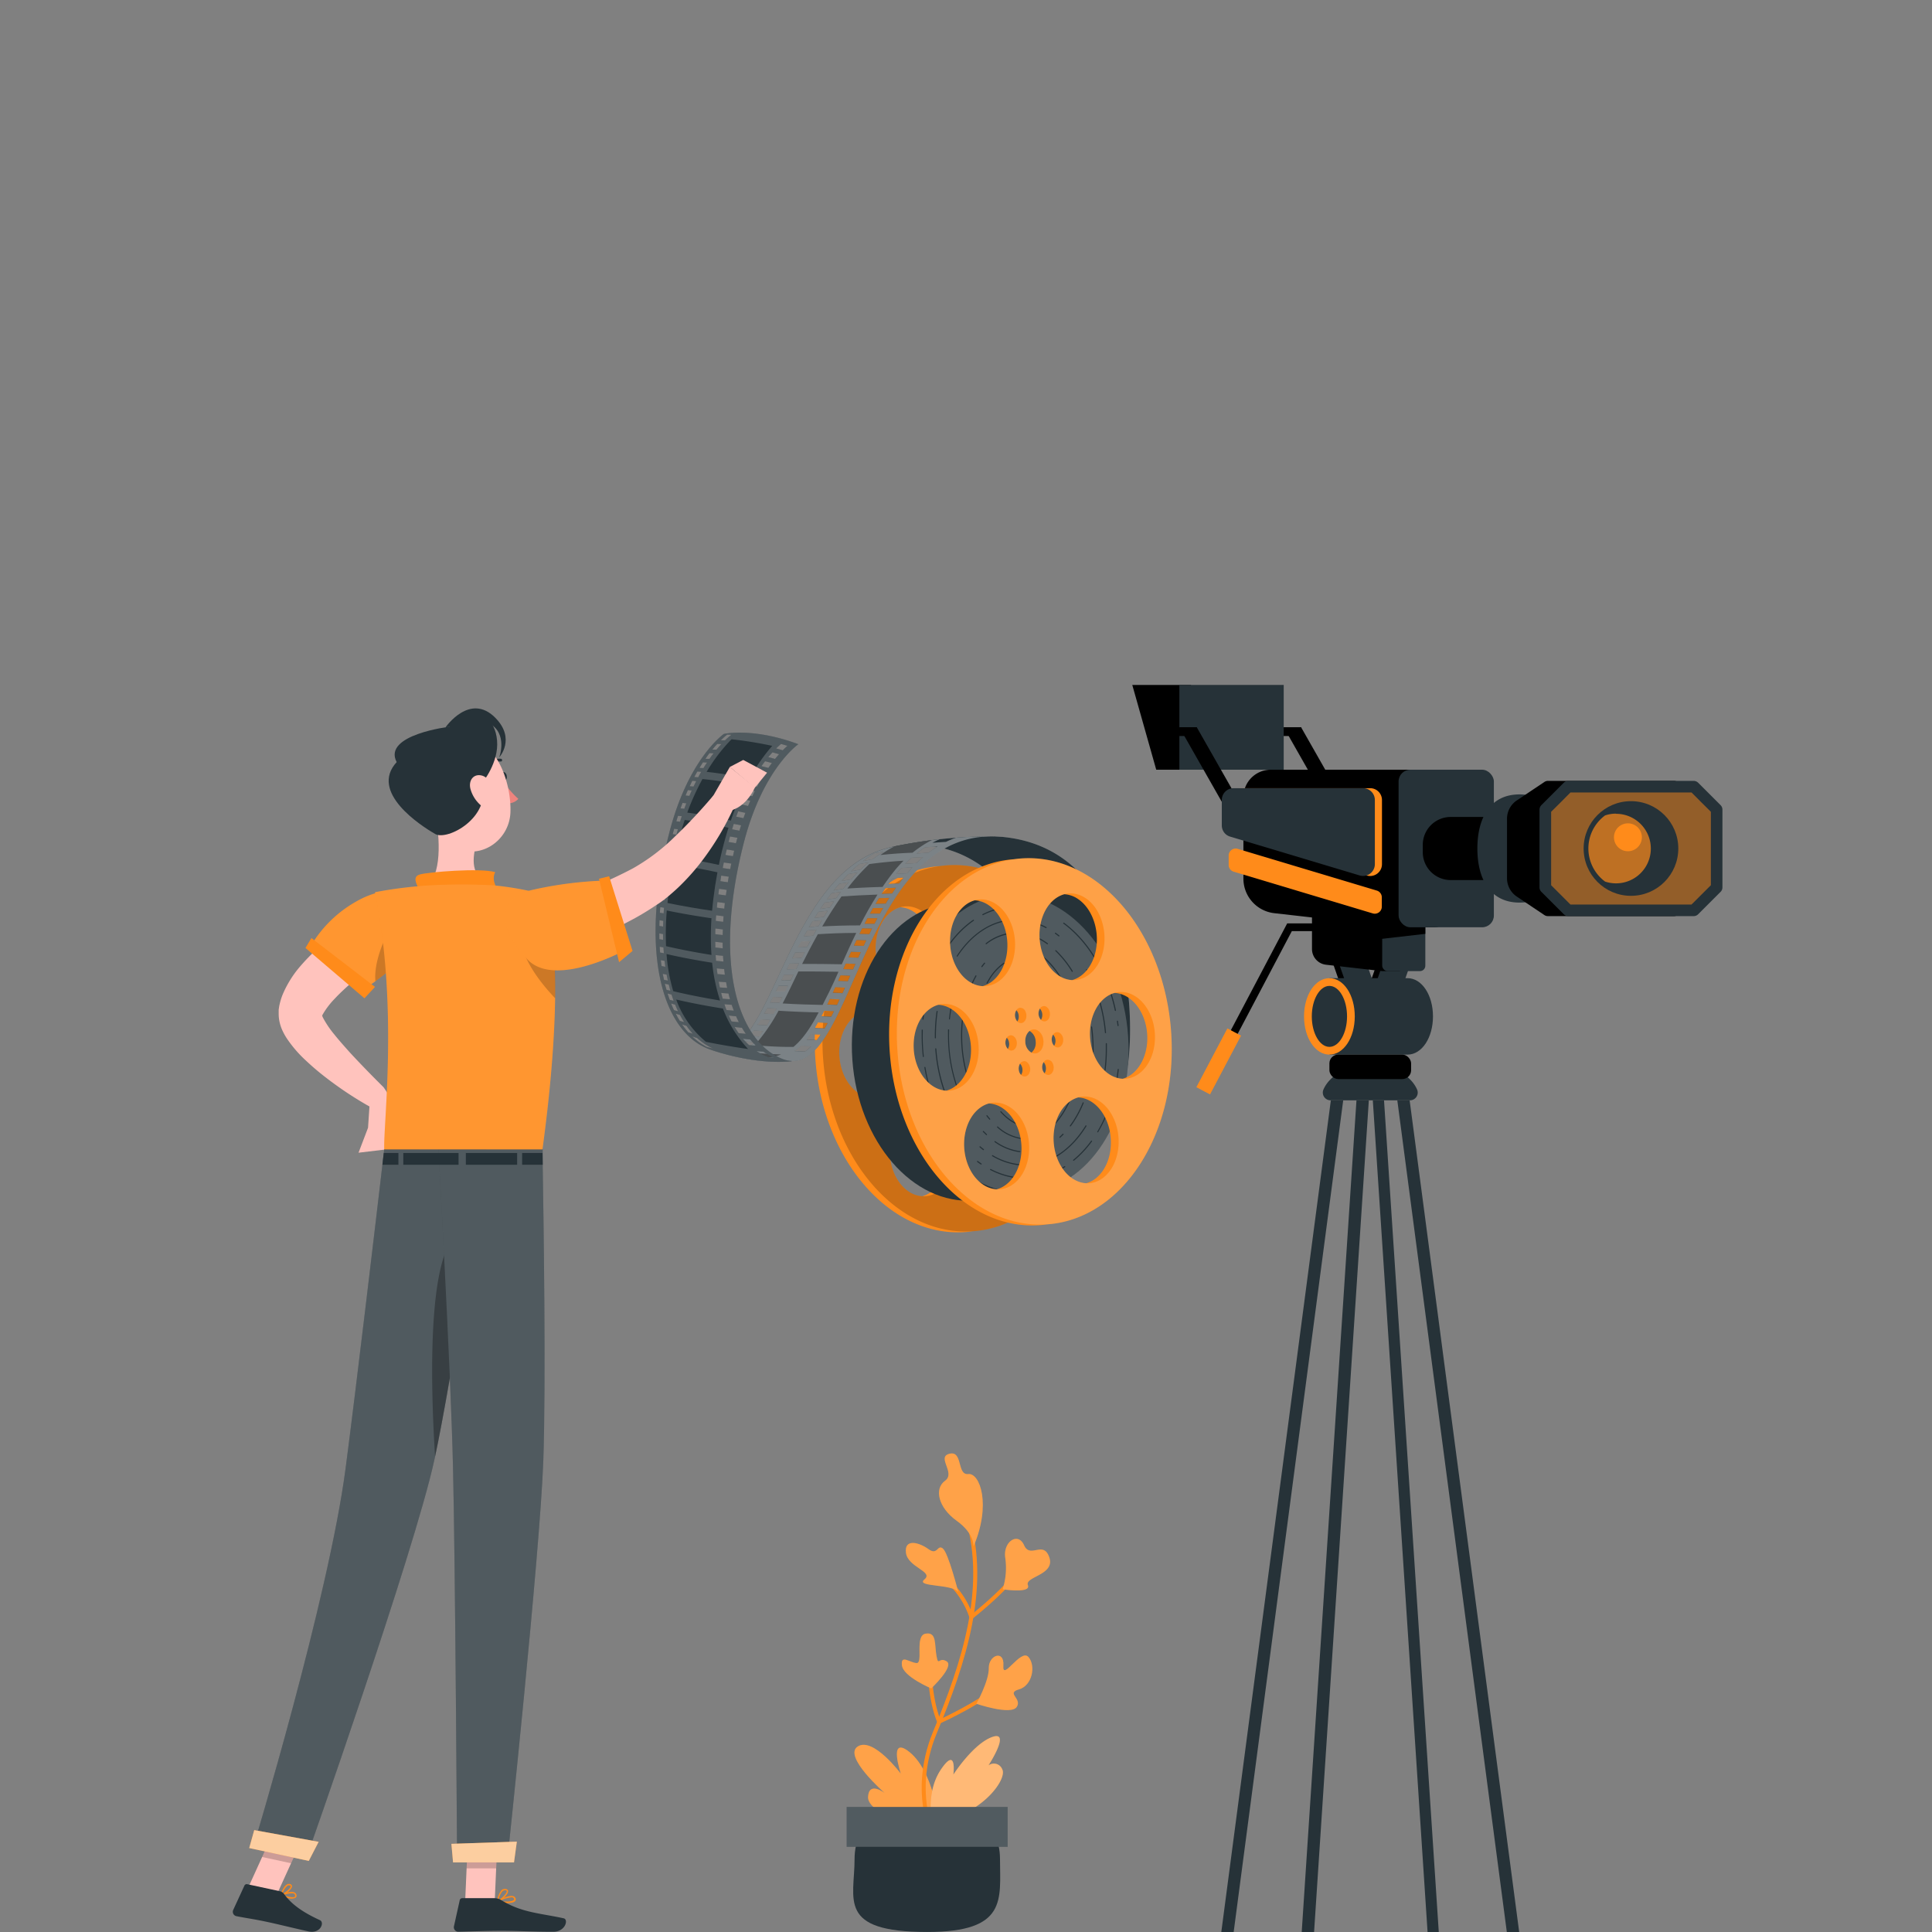 <svg xmlns="http://www.w3.org/2000/svg" id="svg88" version="1.1" viewBox="0 0 500 500">
  <rect x="0" y="0" width="500" height="500" fill="#808080" stroke="none"/>
  <defs id="defs88"></defs>
  <g transform="translate(0,82.663)" id="g88">
    <g transform="matrix(0.543,0,0,0.543,87.356,50.741)" id="freepik--film-roll--inject-2">
      <path id="path1" style="fill:#ff8b1a" d="m 361.85,249.28 c -3.44,-48.15 -35.43,-85.11 -71.44,-82.53 -1.21,0.08 -2.4,0.22 -3.59,0.39 h -0.08 c -36,2.58 -62.41,43.7 -59,91.86 3.41,48.16 35.42,85.11 71.43,82.54 1.21,-0.09 2.41,-0.22 3.6,-0.4 h 0.08 c 36.04,-2.57 62.44,-43.7 59,-91.86 z m -11.41,1.17 c 0.71,10.35 -4.39,19.31 -11.72,21.31 -8,-0.39 -14.75,-8.83 -15.5,-19.62 -0.72,-10.35 4.38,-19.31 11.71,-21.3 7.95,0.39 14.76,8.82 15.51,19.61 z m -32.9,-64.3 c 7.75,5.29 11.08,17.79 7.43,27.91 -2.07,5.75 -6,9.49 -10.33,10.69 A 13,13 0 0 1 308,222.41 c -7.75,-5.29 -11.07,-17.78 -7.43,-27.9 2.07,-5.75 5.95,-9.5 10.34,-10.69 a 12.92,12.92 0 0 1 6.63,2.33 z m -28.2,82 a 4.77,4.77 0 0 1 0.1,-2.78 3.9,3.9 0 0 1 0.4,-0.79 4.57,4.57 0 0 1 0.88,4.56 3.23,3.23 0 0 1 -0.39,0.79 4,4 0 0 1 -0.99,-1.78 z m 3,-13.9 a 6.2,6.2 0 0 1 2,-5.29 6.1,6.1 0 0 1 2.94,5.07 6.18,6.18 0 0 1 -2,5.29 6.09,6.09 0 0 1 -2.93,-5.07 z m 7.92,-14.12 a 4.69,4.69 0 0 1 -0.1,2.78 3.23,3.23 0 0 1 -0.39,0.79 4.57,4.57 0 0 1 -0.89,-4.56 3.9,3.9 0 0 1 0.4,-0.79 4,4 0 0 1 0.99,1.78 z m -61.09,17.7 c -0.72,-10.35 4.38,-19.31 11.71,-21.31 8,0.39 14.76,8.83 15.51,19.62 0.71,10.35 -4.39,19.31 -11.71,21.31 -7.95,-0.4 -14.75,-8.83 -15.5,-19.62 z m 32.9,64.3 c -7.75,-5.29 -11.08,-17.79 -7.43,-27.91 2.07,-5.75 6,-9.49 10.33,-10.69 a 13,13 0 0 1 6.63,2.34 c 7.75,5.29 11.08,17.78 7.43,27.91 -2.07,5.75 -6,9.49 -10.33,10.68 a 12.92,12.92 0 0 1 -6.62,-2.33 z M 288.7,240 a 4.65,4.65 0 0 1 0.48,2.74 4,4 0 0 1 -0.62,1.73 3.68,3.68 0 0 1 -0.63,-0.85 4.86,4.86 0 0 1 -0.48,-2.75 4,4 0 0 1 0.62,-1.73 3.3,3.3 0 0 1 0.63,0.86 z m -4.06,14.92 a 4.34,4.34 0 0 1 -0.63,2.65 4.16,4.16 0 0 1 -1.14,-2.68 4.33,4.33 0 0 1 0.63,-2.64 4.14,4.14 0 0 1 1.14,2.65 z M 280.88,196 c 5,9.53 3.43,22.36 -3.52,28.64 a 13.1,13.1 0 0 1 -5.33,3 c -4.83,-0.25 -9.6,-3.48 -12.65,-9.27 -5,-9.54 -3.43,-22.36 3.52,-28.65 a 13.08,13.08 0 0 1 5.33,-3 c 4.83,0.28 9.6,3.48 12.65,9.28 z m 20,72.32 a 4.62,4.62 0 0 1 0.15,-4.48 3.51,3.51 0 0 1 0.62,0.86 4.65,4.65 0 0 1 0.48,2.74 4,4 0 0 1 -0.62,1.73 4,4 0 0 1 -0.6,-0.86 z M 305,253.38 a 4.3,4.3 0 0 1 0.64,-2.65 4.27,4.27 0 0 1 1.14,2.68 4.31,4.31 0 0 1 -0.64,2.65 4.27,4.27 0 0 1 -1.14,-2.68 z m 3.77,58.91 c -5,-9.53 -3.44,-22.36 3.51,-28.64 a 13.09,13.09 0 0 1 5.33,-3 c 4.84,0.24 9.61,3.47 12.65,9.26 5,9.54 3.44,22.36 -3.51,28.65 a 13.14,13.14 0 0 1 -5.33,3 c -4.87,-0.25 -9.64,-3.47 -12.68,-9.27 z"></path>
      <path id="path2" style="opacity:0.2" d="m 290.41,166.75 c -36,2.57 -62.41,43.7 -59,91.85 3.41,48.15 35.43,85.11 71.44,82.54 36.01,-2.57 62.41,-43.7 59,-91.86 -3.41,-48.16 -35.43,-85.11 -71.44,-82.53 z m 10.16,27.76 c 3.65,-10.12 12.89,-14 20.64,-8.75 7.75,5.25 11.08,17.78 7.43,27.9 -3.65,10.12 -12.88,14 -20.63,8.75 -7.75,-5.25 -11.08,-17.78 -7.44,-27.9 z m 9.85,58.5 c 0.14,2 -1,3.72 -2.46,3.83 v 0 c -1.5,0.1 -2.84,-1.45 -3,-3.46 -0.16,-2.01 1,-3.72 2.47,-3.83 1.47,-0.11 2.85,1.45 2.99,3.45 z m -11.53,-13.87 a 2.71,2.71 0 0 1 2.22,-2 2.21,2.21 0 0 1 1.42,0.42 3.62,3.62 0 0 1 1.41,2.14 4.7,4.7 0 0 1 -0.09,2.78 2.7,2.7 0 0 1 -2.22,1.95 2.19,2.19 0 0 1 -1.43,-0.41 4.41,4.41 0 0 1 -1.31,-4.88 z m -6.52,0.44 a 4.75,4.75 0 0 1 0.49,2.74 3.64,3.64 0 0 1 -1.11,2.31 2.16,2.16 0 0 1 -1.33,0.6 2.73,2.73 0 0 1 -2.49,-1.63 4.86,4.86 0 0 1 -0.48,-2.75 3.74,3.74 0 0 1 1.1,-2.31 2.27,2.27 0 0 1 1.34,-0.6 2.7,2.7 0 0 1 2.48,1.64 z M 262.9,189.7 c 7,-6.28 16.64,-3.65 21.65,5.89 5.01,9.54 3.45,22.41 -3.55,28.65 -7,6.24 -16.65,3.64 -21.66,-5.89 C 254.33,208.82 256,196 262.9,189.7 Z m 25.42,64.81 c 0.14,2 -1,3.72 -2.47,3.82 v 0 c -1.51,0.11 -2.84,-1.45 -3,-3.46 -0.16,-2.01 1,-3.72 2.46,-3.82 1.46,-0.1 2.87,1.45 3.01,3.46 z m -49.14,3.32 c -0.79,-11.4 5.48,-21.12 14,-21.7 8.52,-0.58 16.09,8.21 16.88,19.61 0.79,11.4 -5.48,21.12 -14,21.7 -8.52,0.58 -16.06,-8.2 -16.88,-19.61 z m 53.54,55.55 c -3.65,10.12 -12.89,14 -20.64,8.75 -7.75,-5.25 -11.08,-17.79 -7.43,-27.91 3.65,-10.12 12.88,-14 20.63,-8.75 7.75,5.25 11.08,17.79 7.44,27.91 z m 1.68,-44.63 a 2.72,2.72 0 0 1 -2.22,1.95 2.2,2.2 0 0 1 -1.42,-0.41 3.68,3.68 0 0 1 -1.42,-2.14 4.77,4.77 0 0 1 0.1,-2.78 2.71,2.71 0 0 1 2.22,-2 2.31,2.31 0 0 1 1.43,0.41 4.42,4.42 0 0 1 1.31,4.97 z m -2,-14.5 c -0.23,-3.17 1.51,-5.88 3.88,-6.05 2.37,-0.17 4.48,2.26 4.71,5.44 0.23,3.18 -1.51,5.88 -3.88,6.05 -2.37,0.17 -4.54,-2.27 -4.76,-5.44 z m 8.56,14.06 a 4.42,4.42 0 0 1 0.62,-5.06 2.27,2.27 0 0 1 1.34,-0.6 2.72,2.72 0 0 1 2.49,1.64 4.82,4.82 0 0 1 0.48,2.74 3.69,3.69 0 0 1 -1.1,2.31 2.21,2.21 0 0 1 -1.34,0.6 2.73,2.73 0 0 1 -2.54,-1.63 z m 29.48,49.87 c -6.95,6.29 -16.64,3.65 -21.65,-5.89 -5.01,-9.54 -3.44,-22.36 3.51,-28.64 6.95,-6.28 16.65,-3.65 21.65,5.89 5,9.54 3.39,22.36 -3.56,28.64 z m 9.71,-46.43 c -8.53,0.58 -16.09,-8.2 -16.88,-19.61 -0.79,-11.41 5.48,-21.12 14,-21.69 8.52,-0.57 16.09,8.2 16.88,19.6 0.79,11.4 -5.52,21.12 -14.05,21.7 z"></path>
      <path id="path3" style="opacity:0.2;fill:#fafafa" d="m 316.61,153.17 c 59.79,5.47 64,80.3 60.05,109 l -31,-9.66 c 0,0 -6,-89.91 -65.78,-95.38 0,0 -5.91,-0.74 -17.06,1.17 a 222.51,222.51 0 0 1 50.57,-5.3"></path>
      <path id="path4" style="fill:#263238" d="m 316.61,153.17 c 59.79,5.47 64,80.3 60.05,109 l -31,-9.66 c 0,0 -6,-89.91 -65.78,-95.38 0,0 -5.91,-0.74 -17.06,1.17 a 222.51,222.51 0 0 1 50.57,-5.3"></path>
      <path id="path5" style="fill:#263238" d="m 313.39,153 c -6.43,-0.14 -12.74,0.11 -18.61,0.57 a 42.45,42.45 0 0 0 -4.81,2 c -2.22,0.13 -4.39,0.28 -6.48,0.45 1.13,-0.63 2.3,-1.2 3.49,-1.73 a 216.18,216.18 0 0 0 -24.16,4 h 0.06 c -50.4,12.4 -55,103.25 -84,96.5 l 0.47,0.15 c 0,0 18,7 37.13,5.14 l -0.6,-0.15 c 30.24,3 34.95,-109 97.58,-107 z m -57.55,8 c 1.42,-0.24 2.92,-0.49 4.49,-0.72 a 54.7,54.7 0 0 0 -5.3,3.58 v 0 c -1.64,0.28 -3.19,0.58 -4.6,0.87 a 59.88,59.88 0 0 1 5.41,-3.73 z m -7.18,5.14 c 1.37,-0.25 2.84,-0.49 4.39,-0.73 -1.28,1.06 -2.54,2.17 -3.74,3.33 v 0 c -1.64,0.29 -3.16,0.57 -4.55,0.85 1.24,-1.18 2.55,-2.34 3.9,-3.44 z m -5.26,4.78 c 1.38,-0.24 2.85,-0.48 4.41,-0.71 -1,1 -2,2.1 -3,3.21 -1.64,0.27 -3.16,0.55 -4.53,0.81 q 1.51,-1.7 3.12,-3.3 z m -4.28,4.61 v 0 l 4.42,-0.69 c -0.86,1 -1.71,2 -2.54,3.1 -1.63,0.26 -3.15,0.52 -4.54,0.77 0.88,-1.07 1.76,-2.13 2.66,-3.17 z m -3.68,4.51 c 1.39,-0.22 2.87,-0.43 4.45,-0.65 q -1.12,1.48 -2.22,3 c -1.62,0.23 -3.14,0.47 -4.53,0.7 0.74,-1.01 1.51,-2.03 2.3,-3.04 z m -3.29,4.46 c 1.41,-0.2 2.9,-0.4 4.47,-0.58 -0.67,1 -1.33,1.95 -2,2.95 v 0 c -1.62,0.21 -3.15,0.44 -4.55,0.65 0.7,-1.02 1.39,-2.02 2.08,-3.01 z m -3,4.42 c 1.41,-0.17 2.91,-0.34 4.49,-0.5 -0.62,0.95 -1.22,1.92 -1.81,2.9 -1.61,0.17 -3.13,0.37 -4.54,0.55 0.63,-0.98 1.25,-1.96 1.88,-2.94 z m -2.78,4.45 c 1.42,-0.16 2.92,-0.31 4.5,-0.44 -0.57,0.94 -1.11,1.89 -1.66,2.84 -1.61,0.16 -3.12,0.32 -4.54,0.49 z m -2.59,4.45 c 1.42,-0.14 2.92,-0.27 4.49,-0.37 -0.53,0.93 -1,1.87 -1.55,2.81 -1.6,0.12 -3.11,0.27 -4.55,0.41 0.55,-0.95 1.08,-1.89 1.63,-2.84 z m -27.58,55.72 -4.48,-0.44 a 25.22,25.22 0 0 0 2.53,-2.45 c 1.4,0.15 2.89,0.29 4.44,0.42 a 28.91,28.91 0 0 1 -2.47,2.48 z m 4.75,-5.2 -4.44,-0.35 c 0.62,-0.81 1.25,-1.66 1.87,-2.56 l 4.42,0.34 c -0.59,0.91 -1.2,1.77 -1.8,2.58 z m 3.66,-5.34 c -1.56,-0.09 -3,-0.19 -4.46,-0.26 q 0.79,-1.26 1.59,-2.61 l 4.45,0.27 c -0.51,0.9 -1.04,1.77 -1.56,2.6 z m 3.15,-5.37 -4.47,-0.19 c 0.48,-0.85 1,-1.73 1.45,-2.63 l 4.45,0.19 c -0.45,0.9 -0.93,1.78 -1.41,2.64 z m 2.88,-5.38 -4.49,-0.11 c 0.45,-0.87 0.91,-1.75 1.36,-2.66 l 4.48,0.12 c -0.44,0.91 -0.88,1.79 -1.33,2.66 z m 2.71,-5.37 h -4.5 c 0.44,-0.89 0.89,-1.77 1.33,-2.68 h 4.49 c -0.43,0.91 -0.87,1.8 -1.3,2.69 z m 2.64,-5.35 c -1.6,0 -3.1,0 -4.53,0.05 0.45,-0.89 0.89,-1.8 1.34,-2.7 1.43,0 2.92,0 4.5,-0.06 z m 2.6,-5.34 -4.52,0.14 c 0.44,-0.91 0.9,-1.82 1.37,-2.74 l 4.49,-0.13 z m 2.63,-5.33 -4.53,0.24 1.41,-2.77 c 1.43,-0.08 2.93,-0.15 4.51,-0.21 -0.45,0.88 -0.91,1.88 -1.37,2.75 z m -1.85,-5 q 0.74,-1.41 1.5,-2.82 c 1.43,-0.1 2.93,-0.2 4.5,-0.29 -0.49,0.93 -1,1.85 -1.46,2.78 -1.58,0.14 -3.09,0.24 -4.52,0.37 z m 3.36,49.64 -4.91,-0.29 a 20.23,20.23 0 0 0 3.12,-2.5 l 4.78,0.26 a 19.78,19.78 0 0 1 -2.97,2.57 z m 5.58,-5.46 -4.71,-0.26 c 0.64,-0.8 1.29,-1.67 1.92,-2.59 1.52,0.1 3.09,0.18 4.69,0.26 -0.61,0.96 -1.21,1.82 -1.88,2.63 z m 3.8,-5.57 -4.66,-0.24 q 0.76,-1.26 1.53,-2.61 l 4.65,0.24 c -0.49,0.94 -0.99,1.81 -1.5,2.65 z m 3.14,-5.6 -4.65,-0.23 c 0.46,-0.86 0.91,-1.73 1.36,-2.62 l 4.63,0.23 c -0.42,0.93 -0.87,1.81 -1.32,2.66 z m 2.79,-5.61 -4.63,-0.22 c 0.42,-0.86 0.84,-1.75 1.25,-2.64 1.51,0.08 3.06,0.14 4.63,0.23 -0.4,0.93 -0.81,1.81 -1.23,2.67 z m 2.61,-5.63 -4.62,-0.2 1.2,-2.64 4.62,0.21 c -0.38,0.93 -0.78,1.8 -1.18,2.67 z m 2.55,-5.63 -4.63,-0.18 1.17,-2.65 c 1.51,0.06 3,0.12 4.62,0.2 z m 2.48,-5.63 -4.64,-0.16 c 0.39,-0.88 0.79,-1.76 1.18,-2.66 l 4.64,0.18 z m 2.51,-5.62 c -1.58,0 -3.13,-0.11 -4.66,-0.14 0.41,-0.88 0.81,-1.77 1.21,-2.65 l 4.65,0.15 c -0.39,0.89 -0.81,1.8 -1.2,2.68 z m 2.57,-5.61 -4.67,-0.12 c 0.41,-0.88 0.83,-1.77 1.26,-2.66 1.52,0 3.08,0.07 4.66,0.13 -0.42,0.92 -0.84,1.8 -1.25,2.69 z m 2.67,-5.6 c -1.59,-0.05 -3.16,-0.08 -4.7,-0.09 0.44,-0.9 0.88,-1.79 1.33,-2.68 1.54,0 3.1,0.06 4.69,0.11 -0.45,0.92 -0.89,1.81 -1.32,2.7 z m 2.47,-4.92 c -1.61,0 -3.19,0 -4.74,0 0.46,-0.9 0.92,-1.8 1.4,-2.69 q 2.33,0 4.74,0 c -0.47,0.95 -0.94,1.85 -1.4,2.73 z m 2.61,-4.87 c -1.64,0 -3.25,0 -4.81,0.06 0.5,-0.91 1,-1.82 1.53,-2.72 1.57,0 3.16,0 4.8,0 -0.52,0.91 -1.03,1.81 -1.52,2.7 z M 261.3,185 c -1.67,0 -3.3,0.07 -4.89,0.13 0.55,-0.93 1.1,-1.85 1.67,-2.75 1.59,-0.05 3.22,-0.08 4.89,-0.1 -0.57,0.86 -1.13,1.72 -1.67,2.72 z m 3,-4.83 c -1.7,0.05 -3.36,0.12 -5,0.2 0.6,-0.94 1.22,-1.86 1.85,-2.77 1.63,-0.06 3.29,-0.12 5,-0.16 -0.59,0.86 -1.21,1.77 -1.82,2.69 z m 3.36,-4.8 c -1.74,0.07 -3.43,0.16 -5.09,0.26 0.69,-1 1.4,-1.9 2.12,-2.81 1.66,-0.1 3.37,-0.17 5.11,-0.22 -0.7,0.86 -1.41,1.78 -2.11,2.73 z m 3.82,-4.83 c -1.79,0.1 -3.53,0.21 -5.23,0.33 0.81,-1 1.64,-1.93 2.48,-2.86 1.72,-0.11 3.48,-0.2 5.28,-0.29 -0.83,0.88 -1.67,1.81 -2.5,2.78 z m 4.53,-4.86 c -1.87,0.11 -3.69,0.24 -5.44,0.38 1,-1 2,-2 3,-2.91 1.79,-0.14 3.63,-0.24 5.52,-0.34 -1,0.88 -2.04,1.84 -3.09,2.83 z m 5.7,-4.95 v 0 c -2,0.11 -3.91,0.26 -5.78,0.43 a 49.24,49.24 0 0 1 4.08,-3 v 0 c 1.93,-0.14 3.91,-0.25 5.94,-0.35 a 46.91,46.91 0 0 0 -4.21,2.88 z"></path>
      <path id="path6" style="opacity:0.4;fill:#fafafa" d="m 311.39,152.94 h 2 v 0 c -0.66,0.06 -1.33,-0.01 -2,0 z M 290,155.56 c -2.22,0.13 -4.39,0.28 -6.48,0.45 1.13,-0.63 2.31,-1.2 3.48,-1.73 -1.29,0.14 -2.54,0.3 -3.77,0.45 -8,1 -14.33,2.26 -17.7,3 -1.55,0.33 -2.48,0.55 -2.65,0.59 v 0 c -50.4,12.39 -55,103.24 -84,96.49 l 0.47,0.15 c 0,0 18,7 37.13,5.13 l -0.6,-0.14 c 29.91,3 34.83,-106.56 95.56,-107 -5.74,-0.05 -11.36,0.19 -16.61,0.6 A 44.36,44.36 0 0 0 290,155.56 Z M 255.84,161 c 1.42,-0.24 2.92,-0.49 4.49,-0.72 a 54.7,54.7 0 0 0 -5.3,3.58 v 0 c -1.64,0.28 -3.19,0.58 -4.6,0.87 a 59.88,59.88 0 0 1 5.41,-3.73 z m -7.18,5.14 c 1.37,-0.25 2.84,-0.49 4.39,-0.73 -1.28,1.06 -2.54,2.17 -3.74,3.33 v 0 c -1.64,0.29 -3.16,0.57 -4.55,0.85 1.24,-1.18 2.55,-2.34 3.9,-3.44 z m -5.26,4.78 c 1.38,-0.24 2.85,-0.48 4.41,-0.71 -1,1 -2,2.1 -3,3.21 -1.64,0.27 -3.16,0.55 -4.53,0.81 q 1.51,-1.7 3.12,-3.3 z m -4.28,4.61 v 0 l 4.42,-0.69 c -0.86,1 -1.71,2 -2.54,3.1 -1.63,0.26 -3.15,0.52 -4.54,0.77 0.88,-1.07 1.76,-2.13 2.66,-3.17 z m -3.68,4.51 c 1.39,-0.22 2.87,-0.43 4.45,-0.65 q -1.12,1.48 -2.22,3 c -1.62,0.23 -3.14,0.47 -4.53,0.7 0.74,-1.01 1.51,-2.03 2.3,-3.04 z m -3.29,4.46 c 1.41,-0.2 2.9,-0.4 4.47,-0.58 -0.67,1 -1.33,1.95 -2,2.95 v 0 c -1.62,0.21 -3.15,0.44 -4.55,0.65 0.7,-1.02 1.39,-2.02 2.08,-3.01 z m -3,4.42 c 1.41,-0.17 2.91,-0.34 4.49,-0.5 -0.62,0.95 -1.22,1.92 -1.81,2.9 -1.61,0.17 -3.13,0.37 -4.54,0.55 0.63,-0.98 1.25,-1.96 1.88,-2.94 z m -2.78,4.45 c 1.42,-0.16 2.92,-0.31 4.5,-0.44 -0.57,0.94 -1.11,1.89 -1.66,2.84 -1.61,0.16 -3.12,0.32 -4.54,0.49 z m -2.59,4.45 c 1.42,-0.14 2.92,-0.27 4.49,-0.37 -0.53,0.93 -1,1.87 -1.55,2.81 -1.6,0.12 -3.11,0.27 -4.55,0.41 0.55,-0.95 1.08,-1.89 1.63,-2.84 z m -2.91,5.25 c 1.43,-0.1 2.93,-0.2 4.5,-0.29 -0.49,0.93 -1,1.85 -1.46,2.78 -1.6,0.1 -3.11,0.2 -4.54,0.33 q 0.76,-1.4 1.52,-2.81 z m -2.77,5.26 c 1.43,-0.08 2.93,-0.15 4.51,-0.21 -0.47,0.91 -0.93,1.83 -1.39,2.74 l -4.53,0.24 z m -2.66,5.26 4.49,-0.13 -1.34,2.73 -4.52,0.14 c 0.46,-0.9 0.93,-1.81 1.39,-2.73 z m -2.64,5.29 c 1.43,0 2.92,0 4.5,-0.06 l -1.3,2.72 c -1.6,0 -3.1,0 -4.53,0.05 0.46,-0.89 0.9,-1.8 1.35,-2.7 z m -2.62,5.29 h 4.49 c -0.45,0.9 -0.89,1.8 -1.32,2.68 h -4.5 c 0.46,-0.85 0.91,-1.76 1.35,-2.67 z m -2.67,5.31 4.48,0.12 c -0.46,0.9 -0.9,1.78 -1.35,2.65 l -4.49,-0.11 c 0.47,-0.86 0.93,-1.74 1.38,-2.65 z m -2.77,5.33 4.45,0.19 c -0.47,0.89 -1,1.77 -1.43,2.63 l -4.47,-0.19 c 0.5,-0.84 0.98,-1.72 1.47,-2.62 z m -3,5.32 4.45,0.27 c -0.53,0.89 -1.06,1.76 -1.58,2.6 -1.56,-0.09 -3,-0.19 -4.46,-0.26 q 0.85,-1.25 1.61,-2.6 z m -3.36,5.3 4.42,0.34 c -0.61,0.9 -1.22,1.76 -1.85,2.57 l -4.44,-0.35 c 0.64,-0.8 1.27,-1.65 1.89,-2.55 z m -4.13,5.22 c 1.4,0.15 2.89,0.29 4.44,0.42 a 28.91,28.91 0 0 1 -2.49,2.47 l -4.48,-0.44 a 25.22,25.22 0 0 0 2.55,-2.44 z m 28.48,4.88 -4.91,-0.29 a 20.23,20.23 0 0 0 3.12,-2.5 l 4.78,0.26 a 19.78,19.78 0 0 1 -2.97,2.54 z m 5.58,-5.46 -4.71,-0.26 c 0.64,-0.8 1.29,-1.67 1.92,-2.59 1.52,0.1 3.09,0.18 4.69,0.26 -0.61,0.93 -1.21,1.79 -1.88,2.6 z m 3.8,-5.57 -4.66,-0.24 q 0.76,-1.26 1.53,-2.61 l 4.65,0.24 c -0.49,0.91 -0.99,1.78 -1.5,2.62 z m 3.14,-5.6 -4.65,-0.23 c 0.46,-0.86 0.91,-1.73 1.36,-2.62 l 4.63,0.23 c -0.42,0.9 -0.87,1.78 -1.32,2.63 z m 2.79,-5.61 -4.63,-0.22 c 0.42,-0.86 0.84,-1.75 1.25,-2.64 1.51,0.08 3.06,0.14 4.63,0.23 -0.4,0.9 -0.81,1.78 -1.23,2.64 z m 2.61,-5.63 -4.62,-0.2 1.2,-2.64 4.62,0.21 c -0.38,0.9 -0.78,1.77 -1.18,2.64 z m 2.55,-5.66 -4.63,-0.18 1.17,-2.65 c 1.51,0.06 3,0.12 4.62,0.2 z m 2.48,-5.63 -4.64,-0.16 c 0.39,-0.88 0.79,-1.76 1.18,-2.66 l 4.64,0.18 z m 2.51,-5.62 c -1.58,0 -3.13,-0.11 -4.66,-0.14 0.41,-0.88 0.81,-1.77 1.21,-2.65 l 4.65,0.15 c -0.39,0.89 -0.81,1.8 -1.2,2.68 z m 2.57,-5.61 -4.67,-0.12 c 0.41,-0.88 0.83,-1.77 1.26,-2.66 1.52,0 3.08,0.07 4.66,0.13 -0.42,0.92 -0.84,1.8 -1.25,2.69 z m 2.67,-5.6 c -1.59,-0.05 -3.16,-0.08 -4.7,-0.09 0.44,-0.9 0.88,-1.79 1.33,-2.68 1.54,0 3.1,0.06 4.69,0.11 -0.45,0.92 -0.89,1.81 -1.32,2.7 z m 2.47,-4.92 c -1.61,0 -3.19,0 -4.74,0 0.46,-0.9 0.92,-1.8 1.4,-2.69 q 2.33,0 4.74,0 c -0.47,0.95 -0.94,1.85 -1.4,2.73 z m 2.61,-4.87 c -1.64,0 -3.25,0 -4.81,0.06 0.5,-0.91 1,-1.82 1.53,-2.72 1.57,0 3.16,0 4.8,0 -0.52,0.91 -1.03,1.81 -1.52,2.7 z M 261.3,185 c -1.67,0 -3.3,0.07 -4.89,0.13 0.55,-0.93 1.1,-1.85 1.67,-2.75 1.59,-0.05 3.22,-0.08 4.89,-0.1 -0.57,0.86 -1.13,1.72 -1.67,2.72 z m 3,-4.83 c -1.7,0.05 -3.36,0.12 -5,0.2 0.6,-0.94 1.22,-1.86 1.85,-2.77 1.63,-0.06 3.29,-0.12 5,-0.16 -0.59,0.86 -1.21,1.77 -1.82,2.69 z m 3.36,-4.8 c -1.74,0.07 -3.43,0.16 -5.09,0.26 0.69,-1 1.4,-1.9 2.12,-2.81 1.66,-0.1 3.37,-0.17 5.11,-0.22 -0.7,0.86 -1.41,1.78 -2.11,2.73 z m 3.82,-4.83 c -1.79,0.1 -3.53,0.21 -5.23,0.33 0.81,-1 1.64,-1.93 2.48,-2.86 1.72,-0.11 3.48,-0.2 5.28,-0.29 -0.83,0.88 -1.67,1.81 -2.5,2.78 z m 4.53,-4.86 c -1.87,0.11 -3.69,0.24 -5.44,0.38 1,-1 2,-2 3,-2.91 1.79,-0.14 3.63,-0.24 5.52,-0.34 -1,0.88 -2.04,1.84 -3.09,2.83 z m 5.7,-4.95 v 0 c -2,0.11 -3.91,0.26 -5.78,0.43 a 49.24,49.24 0 0 1 4.08,-3 v 0 c 1.93,-0.14 3.91,-0.25 5.94,-0.35 a 46.91,46.91 0 0 0 -4.21,2.88 z"></path>
      <g id="g13" style="opacity:0.4">
        <path id="path7" d="m 215.51,225.86 c -1.16,2.41 -2.29,4.64 -3.38,6.71 6.66,0.4 13.13,0.61 19.06,0.71 1,-2 2,-4 3.05,-6.06 1.4,-2.79 2.89,-6.1 4.51,-9.75 -6.91,-0.12 -13.38,-0.16 -19.11,-0.15 -1.44,2.94 -2.82,5.8 -4.13,8.54 z"></path>
        <path id="path8" d="m 231,195.87 c 5.46,-0.31 11.49,-0.5 18,-0.49 2.48,-4.87 5.25,-9.83 8.35,-14.69 -6.09,0.2 -11.88,0.51 -17.16,0.88 -3.19,4.53 -6.28,9.36 -9.19,14.3 z"></path>
        <path id="path9" d="m 198.86,252.42 a 165.92,165.92 0 0 0 18.44,0.86 c 4.73,-3.9 8.42,-9.68 12,-16.45 -6,-0.12 -12.47,-0.36 -19.11,-0.79 a 88.51,88.51 0 0 1 -11.33,16.38 z"></path>
        <path id="path10" d="m 221.42,213.74 c 5.73,0 12.11,0 18.9,0.17 2.05,-4.63 4.32,-9.7 6.9,-14.95 -6.66,0 -12.82,0.27 -18.31,0.62 -2.66,4.73 -5.16,9.51 -7.49,14.16 z"></path>
        <path id="path11" d="m 195.48,255.72 a 13.29,13.29 0 0 1 -2.32,1.67 c 7.52,1.82 13.38,1.45 18.22,-0.53 -5.95,-0.14 -11.27,-0.57 -15.9,-1.14 z"></path>
        <path id="path12" d="m 283.2,154.73 a 53.89,53.89 0 0 0 -9.14,6 c -5.55,0.21 -10.65,0.6 -15.31,1.1 a 46.56,46.56 0 0 1 6.75,-4.14 c 3.37,-0.69 9.7,-1.93 17.7,-2.96 z"></path>
        <path id="path13" d="m 243,177.8 c 5.22,-0.34 10.87,-0.61 16.76,-0.77 1.59,-2.33 3.25,-4.62 5,-6.85 a 61.16,61.16 0 0 1 5,-5.63 c -6,0.36 -11.44,0.93 -16.3,1.6 A 92.94,92.94 0 0 0 243,177.8 Z"></path>
      </g>
      <path id="path14" style="fill:#263238" d="m 216.43,260 a 14.14,14.14 0 0 1 -4.59,-1.06 c -21.71,-8.8 -32.66,-46.71 -18.21,-102.92 9.09,-35.36 26,-47 26,-47 -21.66,-8.07 -35.5,-4.91 -35.5,-4.91 0,0 -16.93,11.69 -26,47.05 -14.44,56.21 -3.5,94.12 18.21,102.91 l 1,0.38 c 0,0 3,1.13 7.79,2.4 v 0 c 7.57,2 19.6,4.41 31.29,3.28 z m -30.72,-34.84 c -1.18,-0.05 -2.34,-0.13 -3.49,-0.21 -0.2,-0.9 -0.38,-1.82 -0.54,-2.74 l 3.5,0.24 c 0.16,0.9 0.34,1.82 0.53,2.7 z m -1.44,-9 c 0.1,0.92 0.22,1.82 0.34,2.71 l -3.52,-0.29 c -0.13,-0.9 -0.25,-1.81 -0.35,-2.73 1.17,0.15 2.35,0.24 3.53,0.33 z M 184,191 c -0.08,0.9 -0.14,1.79 -0.19,2.68 l -3.55,-0.46 c 0.05,-0.88 0.11,-1.78 0.19,-2.68 z m -3.23,-4.08 c 0.08,-0.89 0.17,-1.77 0.28,-2.67 l 3.55,0.48 c -0.11,0.9 -0.2,1.79 -0.28,2.67 z m 2.87,10.36 c 0,0.91 -0.06,1.81 -0.08,2.71 -1.14,-0.14 -2.34,-0.28 -3.54,-0.44 0,-0.89 0,-1.79 0.07,-2.7 1.2,0.15 2.38,0.3 3.54,0.43 z m -0.09,6.3 c 0,0.92 0,1.82 0.05,2.72 -1.17,-0.12 -2.35,-0.26 -3.55,-0.4 v 0 c 0,-0.89 0,-1.79 -0.05,-2.72 1.18,0.14 2.37,0.28 3.54,0.4 z m 0.2,6.3 c 0,0.92 0.11,1.83 0.18,2.72 -1.17,-0.11 -2.35,-0.22 -3.54,-0.35 -0.07,-0.9 -0.13,-1.81 -0.19,-2.73 z m 27.61,-101 c 1,0.28 2,0.58 3.07,0.91 -0.61,0.53 -1.37,1.24 -2.24,2.13 -1.08,-0.32 -2.12,-0.62 -3.15,-0.9 0.96,-0.89 1.72,-1.61 2.31,-2.1 z m -4.11,4 c 1,0.28 2.11,0.58 3.19,0.9 -0.61,0.68 -1.24,1.43 -1.91,2.26 -1.1,-0.32 -2.19,-0.6 -3.23,-0.88 0.7,-0.77 1.33,-1.53 1.94,-2.22 z m -3.51,4.24 c 1.08,0.27 2.17,0.55 3.28,0.86 -0.55,0.73 -1.11,1.51 -1.69,2.34 q -1.68,-0.45 -3.3,-0.84 c 0.58,-0.78 1.15,-1.56 1.7,-2.3 z m -3.06,4.37 c 1.08,0.26 2.19,0.54 3.32,0.84 -0.5,0.76 -1,1.55 -1.5,2.39 -1.14,-0.29 -2.26,-0.57 -3.35,-0.82 0.5,-0.78 1.01,-1.59 1.52,-2.35 z m -2.75,4.51 c 1.1,0.25 2.22,0.52 3.36,0.82 -0.44,0.78 -0.89,1.59 -1.33,2.44 -1.15,-0.3 -2.28,-0.56 -3.38,-0.82 0.42,-0.81 0.9,-1.62 1.35,-2.44 z m -2.44,4.55 c 1.12,0.24 2.24,0.51 3.4,0.79 -0.4,0.81 -0.79,1.63 -1.19,2.49 -1.16,-0.29 -2.3,-0.56 -3.41,-0.81 0.4,-0.82 0.8,-1.65 1.2,-2.44 z m -2.17,4.61 c 1.12,0.25 2.26,0.52 3.41,0.8 -0.35,0.81 -0.71,1.65 -1.06,2.51 -1.15,-0.29 -2.3,-0.56 -3.43,-0.8 0.36,-0.83 0.76,-1.67 1.08,-2.48 z m -2.4,5.83 c 1.16,0.24 2.31,0.49 3.47,0.75 -0.32,0.83 -0.62,1.67 -0.93,2.55 -1.15,-0.26 -2.31,-0.51 -3.46,-0.74 0.3,-0.84 0.62,-1.69 0.92,-2.55 z m -2.07,6 c 1.17,0.22 2.34,0.44 3.49,0.68 -0.27,0.84 -0.53,1.7 -0.8,2.58 -1.15,-0.24 -2.32,-0.45 -3.49,-0.67 0.26,-0.88 0.52,-1.74 0.8,-2.58 z m -2.32,8 c 0.17,-0.67 0.34,-1.32 0.52,-2 1.2,0.21 2.37,0.41 3.52,0.63 -0.17,0.61 -0.34,1.22 -0.49,1.85 -0.07,0.25 -0.14,0.51 -0.2,0.76 -1.15,-0.21 -2.32,-0.42 -3.51,-0.62 0.04,-0.15 0.1,-0.37 0.16,-0.61 z m -1,4.19 3.53,0.57 c -0.22,0.88 -0.42,1.76 -0.61,2.63 l -3.54,-0.57 c 0.16,-0.81 0.37,-1.71 0.59,-2.59 z m -1.4,6.21 c 1.22,0.17 2.4,0.36 3.55,0.53 -0.2,0.89 -0.37,1.77 -0.54,2.64 l -3.55,-0.52 c 0.14,-0.85 0.32,-1.73 0.51,-2.61 z m -1.22,6.25 3.55,0.52 c -0.17,0.89 -0.32,1.77 -0.46,2.65 l -3.54,-0.51 c 0.11,-0.85 0.26,-1.73 0.42,-2.62 z m -1,6.3 3.55,0.49 c -0.13,0.89 -0.25,1.78 -0.38,2.66 l -3.55,-0.49 c 0.06,-0.84 0.19,-1.73 0.32,-2.6 z m 3.78,-73.48 c 0.63,0 1.29,0 2,0.09 a 29.81,29.81 0 0 0 -3,2.61 c -0.71,0 -1.38,0 -2,0 a 31.29,31.29 0 0 1 2.94,-2.66 z m -4.69,4.42 1.95,0.07 c -0.73,0.77 -1.51,1.65 -2.32,2.65 -0.71,0 -1.36,0 -2,0 0.81,-1.04 1.6,-1.92 2.37,-2.72 z m -3.69,4.39 1.91,0.08 c -0.63,0.82 -1.28,1.7 -1.94,2.65 h -1.93 c 0.65,-1 1.29,-1.89 1.92,-2.73 z m -3.1,4.39 1.88,0.09 q -0.84,1.25 -1.68,2.64 l -1.88,-0.06 c 0.52,-0.94 1.09,-1.83 1.64,-2.67 z m -2.71,4.4 c 0.58,0 1.19,0.07 1.84,0.13 -0.48,0.83 -1,1.69 -1.44,2.59 l -1.85,-0.11 c 0.44,-0.9 0.95,-1.77 1.41,-2.61 z m -2.37,4.39 1.82,0.16 c -0.43,0.83 -0.86,1.7 -1.27,2.59 l -1.83,-0.15 c 0.39,-0.89 0.81,-1.76 1.24,-2.6 z m -2.13,4.43 1.81,0.19 c -0.37,0.83 -0.75,1.69 -1.12,2.58 -0.63,-0.07 -1.23,-0.12 -1.8,-0.17 0.32,-0.89 0.71,-1.76 1.11,-2.6 z m -2.58,6.12 1.8,0.19 c -0.32,0.85 -0.64,1.71 -0.95,2.6 l -1.8,-0.19 c 0.31,-0.86 0.64,-1.73 0.95,-2.6 z m -2.15,6.15 1.79,0.2 q -0.42,1.27 -0.81,2.61 l -1.79,-0.19 c 0.26,-0.88 0.54,-1.77 0.81,-2.6 z m -2.37,8.18 c 0.17,-0.68 0.35,-1.34 0.54,-2 l 1.78,0.21 c -0.18,0.67 -0.37,1.36 -0.55,2 0,0.19 -0.1,0.39 -0.14,0.58 l -1.79,-0.21 c 0.06,-0.14 0.1,-0.35 0.16,-0.56 z m -1,4.2 1.77,0.22 c -0.21,0.88 -0.42,1.77 -0.61,2.64 l -1.78,-0.22 c 0.16,-0.85 0.36,-1.74 0.59,-2.62 z m -1.41,6.22 1.79,0.23 c -0.2,0.88 -0.37,1.76 -0.55,2.64 l -1.78,-0.22 c 0.14,-0.86 0.33,-1.74 0.51,-2.63 z m -1.25,6.25 1.78,0.24 c -0.16,0.89 -0.32,1.77 -0.46,2.66 l -1.77,-0.25 c 0.14,-0.85 0.3,-1.74 0.45,-2.65 z m -1,6.27 1.78,0.25 c -0.14,0.89 -0.27,1.78 -0.39,2.66 l -1.77,-0.25 c 0.14,-0.85 0.22,-1.74 0.36,-2.64 z m -0.81,6.2 1.78,0.25 c -0.12,0.9 -0.21,1.79 -0.29,2.68 l -1.78,-0.26 c 0.07,-0.86 0.16,-1.76 0.27,-2.65 z m -0.59,6.21 c 0.56,0.1 1.16,0.18 1.77,0.27 -0.08,0.9 -0.14,1.8 -0.19,2.69 l -1.79,-0.27 c 0.04,-0.86 0.1,-1.76 0.19,-2.67 z m -0.37,6.25 1.78,0.28 c 0,0.91 -0.07,1.82 -0.09,2.72 -0.61,-0.11 -1.2,-0.2 -1.77,-0.28 0,-0.88 0.02,-1.79 0.06,-2.65 z m -0.1,6.28 1.77,0.3 c 0,0.92 0,1.83 0,2.74 l -1.78,-0.3 c 0.01,-0.89 -0.01,-1.8 -0.01,-2.72 z m 0.19,6.34 1.78,0.31 c 0.05,0.94 0.12,1.86 0.18,2.77 l -1.77,-0.32 c -0.1,-0.89 -0.16,-1.81 -0.21,-2.74 z m 0.54,6.41 1.78,0.33 c 0.11,1 0.23,1.89 0.36,2.81 l -1.79,-0.34 c -0.15,-0.9 -0.27,-1.83 -0.37,-2.76 z m 0.95,6.51 1.8,0.36 c 0.17,1 0.37,1.91 0.57,2.84 l -1.8,-0.34 c -0.22,-0.91 -0.41,-1.86 -0.62,-2.84 z m 1,4.7 1.82,0.42 c 0.24,1 0.5,2 0.77,2.92 l -1.82,-0.4 c -0.3,-0.95 -0.56,-1.92 -0.82,-2.92 z m 1.29,4.68 c 0.56,0.15 1.18,0.32 1.84,0.48 0.33,1 0.68,2.05 1,3 l -1.86,-0.47 c -0.32,-0.94 -0.69,-1.95 -1.01,-2.99 z m 1.66,4.75 1.89,0.54 c 0.45,1.09 0.9,2.15 1.4,3.17 l -1.91,-0.53 c -0.51,-1.03 -0.97,-2.08 -1.38,-3.18 z m 4.12,8.26 c -0.67,-1.08 -1.32,-2.21 -1.92,-3.41 l 2,0.61 c 0.61,1.18 1.27,2.32 2,3.4 -0.82,-0.21 -1.48,-0.4 -2.11,-0.6 z m 1.12,1.72 c 0.62,0.21 1.32,0.43 2.07,0.66 a 37,37 0 0 0 3,3.77 l -2.14,-0.65 a 39.6,39.6 0 0 1 -2.96,-3.78 z M 176,253.3 a 29,29 0 0 1 -6.93,-5 c 0.72,0.24 1.48,0.49 2.29,0.74 a 28.42,28.42 0 0 0 7.58,5 z m 6.82,-25.75 c 1.15,0.11 2.31,0.2 3.5,0.27 0.23,0.94 0.47,1.86 0.73,2.75 -1.18,-0.07 -2.34,-0.16 -3.49,-0.25 -0.25,-0.91 -0.5,-1.83 -0.73,-2.77 z m 1.55,5.37 c 1.16,0.12 2.32,0.23 3.5,0.32 0.31,0.95 0.64,1.87 1,2.77 -1.17,-0.08 -2.33,-0.18 -3.47,-0.29 -0.4,-0.91 -0.7,-1.84 -1.02,-2.8 z m 2.08,5.4 c 1.15,0.13 2.32,0.25 3.49,0.36 v 0 c 0.42,1 0.86,1.9 1.31,2.8 -1.16,-0.09 -2.31,-0.19 -3.46,-0.32 -0.45,-0.91 -0.9,-1.86 -1.33,-2.84 z m 2.8,5.46 c 1.15,0.15 2.32,0.28 3.49,0.39 0.59,1 1.2,2 1.85,2.86 -1.15,-0.08 -2.3,-0.18 -3.44,-0.31 -0.65,-0.93 -1.29,-1.92 -1.89,-2.94 z m 6.89,8.65 a 32.67,32.67 0 0 1 -2.93,-3.05 c 1.16,0.15 2.31,0.28 3.47,0.38 a 31.88,31.88 0 0 0 2.75,2.92 c -1.08,-0.06 -2.19,-0.14 -3.28,-0.25 z m 9.73,5.87 v 0 a 10.27,10.27 0 0 1 -1.13,-0.36 26.71,26.71 0 0 1 -5,-2.65 q 1.6,0.15 3.18,0.24 a 27.07,27.07 0 0 0 5,2.74 c -0.67,0.03 -1.35,0.04 -2.04,0.03 z"></path>
      <path id="path15" style="opacity:0.2;fill:#fafafa" d="m 216.43,260 a 14.14,14.14 0 0 1 -4.59,-1.06 c -21.71,-8.8 -32.66,-46.71 -18.21,-102.92 9.09,-35.36 26,-47 26,-47 -21.66,-8.07 -35.5,-4.91 -35.5,-4.91 0,0 -16.93,11.69 -26,47.05 -14.44,56.21 -3.5,94.12 18.21,102.91 l 1,0.38 c 0,0 3,1.13 7.79,2.4 v 0 c 7.57,2 19.6,4.41 31.29,3.28 z m -30.72,-34.84 c -1.18,-0.05 -2.34,-0.13 -3.49,-0.21 -0.2,-0.9 -0.38,-1.82 -0.54,-2.74 l 3.5,0.24 c 0.16,0.9 0.34,1.82 0.53,2.7 z m -1.44,-9 c 0.1,0.92 0.22,1.82 0.34,2.71 l -3.52,-0.29 c -0.13,-0.9 -0.25,-1.81 -0.35,-2.73 1.17,0.15 2.35,0.24 3.53,0.33 z M 184,191 c -0.08,0.9 -0.14,1.79 -0.19,2.68 l -3.55,-0.46 c 0.05,-0.88 0.11,-1.78 0.19,-2.68 z m -3.23,-4.08 c 0.08,-0.89 0.17,-1.77 0.28,-2.67 l 3.55,0.48 c -0.11,0.9 -0.2,1.79 -0.28,2.67 z m 2.87,10.36 c 0,0.91 -0.06,1.81 -0.08,2.71 -1.14,-0.14 -2.34,-0.28 -3.54,-0.44 0,-0.89 0,-1.79 0.07,-2.7 1.2,0.15 2.38,0.3 3.54,0.43 z m -0.09,6.3 c 0,0.92 0,1.82 0.05,2.72 -1.17,-0.12 -2.35,-0.26 -3.55,-0.4 v 0 c 0,-0.89 0,-1.79 -0.05,-2.72 1.18,0.14 2.37,0.28 3.54,0.4 z m 0.2,6.3 c 0,0.92 0.11,1.83 0.18,2.72 -1.17,-0.11 -2.35,-0.22 -3.54,-0.35 -0.07,-0.9 -0.13,-1.81 -0.19,-2.73 z m 27.61,-101 c 1,0.28 2,0.58 3.07,0.91 -0.61,0.53 -1.37,1.24 -2.24,2.13 -1.08,-0.32 -2.12,-0.62 -3.15,-0.9 0.96,-0.89 1.72,-1.61 2.31,-2.1 z m -4.11,4 c 1,0.28 2.11,0.58 3.19,0.9 -0.61,0.68 -1.24,1.43 -1.91,2.26 -1.1,-0.32 -2.19,-0.6 -3.23,-0.88 0.7,-0.77 1.33,-1.53 1.94,-2.22 z m -3.51,4.24 c 1.08,0.27 2.17,0.55 3.28,0.86 -0.55,0.73 -1.11,1.51 -1.69,2.34 q -1.68,-0.45 -3.3,-0.84 c 0.58,-0.78 1.15,-1.56 1.7,-2.3 z m -3.06,4.37 c 1.08,0.26 2.19,0.54 3.32,0.84 -0.5,0.76 -1,1.55 -1.5,2.39 -1.14,-0.29 -2.26,-0.57 -3.35,-0.82 0.5,-0.78 1.01,-1.59 1.52,-2.35 z m -2.75,4.51 c 1.1,0.25 2.22,0.52 3.36,0.82 -0.44,0.78 -0.89,1.59 -1.33,2.44 -1.15,-0.3 -2.28,-0.56 -3.38,-0.82 0.42,-0.81 0.9,-1.62 1.35,-2.44 z m -2.44,4.55 c 1.12,0.24 2.24,0.51 3.4,0.79 -0.4,0.81 -0.79,1.63 -1.19,2.49 -1.16,-0.29 -2.3,-0.56 -3.41,-0.81 0.4,-0.82 0.8,-1.65 1.2,-2.44 z m -2.17,4.61 c 1.12,0.25 2.26,0.52 3.41,0.8 -0.35,0.81 -0.71,1.65 -1.06,2.51 -1.15,-0.29 -2.3,-0.56 -3.43,-0.8 0.36,-0.83 0.76,-1.67 1.08,-2.48 z m -2.4,5.83 c 1.16,0.24 2.31,0.49 3.47,0.75 -0.32,0.83 -0.62,1.67 -0.93,2.55 -1.15,-0.26 -2.31,-0.51 -3.46,-0.74 0.3,-0.84 0.62,-1.69 0.92,-2.55 z m -2.07,6 c 1.17,0.22 2.34,0.44 3.49,0.68 -0.27,0.84 -0.53,1.7 -0.8,2.58 -1.15,-0.24 -2.32,-0.45 -3.49,-0.67 0.26,-0.88 0.52,-1.74 0.8,-2.58 z m -2.32,8 c 0.17,-0.67 0.34,-1.32 0.52,-2 1.2,0.21 2.37,0.41 3.52,0.63 -0.17,0.61 -0.34,1.22 -0.49,1.85 -0.07,0.25 -0.14,0.51 -0.2,0.76 -1.15,-0.21 -2.32,-0.42 -3.51,-0.62 0.04,-0.15 0.1,-0.37 0.16,-0.61 z m -1,4.19 3.53,0.57 c -0.22,0.88 -0.42,1.76 -0.61,2.63 l -3.54,-0.57 c 0.16,-0.81 0.37,-1.71 0.59,-2.59 z m -1.4,6.21 c 1.22,0.17 2.4,0.36 3.55,0.53 -0.2,0.89 -0.37,1.77 -0.54,2.64 l -3.55,-0.52 c 0.14,-0.85 0.32,-1.73 0.51,-2.61 z m -1.22,6.25 3.55,0.52 c -0.17,0.89 -0.32,1.77 -0.46,2.65 l -3.54,-0.51 c 0.11,-0.85 0.26,-1.73 0.42,-2.62 z m -1,6.3 3.55,0.49 c -0.13,0.89 -0.25,1.78 -0.38,2.66 l -3.55,-0.49 c 0.06,-0.84 0.19,-1.73 0.32,-2.6 z m 3.78,-73.48 c 0.63,0 1.29,0 2,0.09 a 29.81,29.81 0 0 0 -3,2.61 c -0.71,0 -1.38,0 -2,0 a 31.29,31.29 0 0 1 2.94,-2.66 z m -4.69,4.42 1.95,0.07 c -0.73,0.77 -1.51,1.65 -2.32,2.65 -0.71,0 -1.36,0 -2,0 0.81,-1.04 1.6,-1.92 2.37,-2.72 z m -3.69,4.39 1.91,0.08 c -0.63,0.82 -1.28,1.7 -1.94,2.65 h -1.93 c 0.65,-1 1.29,-1.89 1.92,-2.73 z m -3.1,4.39 1.88,0.09 q -0.84,1.25 -1.68,2.64 l -1.88,-0.06 c 0.52,-0.94 1.09,-1.83 1.64,-2.67 z m -2.71,4.4 c 0.58,0 1.19,0.07 1.84,0.13 -0.48,0.83 -1,1.69 -1.44,2.59 l -1.85,-0.11 c 0.44,-0.9 0.95,-1.77 1.41,-2.61 z m -2.37,4.39 1.82,0.16 c -0.43,0.83 -0.86,1.7 -1.27,2.59 l -1.83,-0.15 c 0.39,-0.89 0.81,-1.76 1.24,-2.6 z m -2.13,4.43 1.81,0.19 c -0.37,0.83 -0.75,1.69 -1.12,2.58 -0.63,-0.07 -1.23,-0.12 -1.8,-0.17 0.32,-0.89 0.71,-1.76 1.11,-2.6 z m -2.58,6.12 1.8,0.19 c -0.32,0.85 -0.64,1.71 -0.95,2.6 l -1.8,-0.19 c 0.31,-0.86 0.64,-1.73 0.95,-2.6 z m -2.15,6.15 1.79,0.2 q -0.42,1.27 -0.81,2.61 l -1.79,-0.19 c 0.26,-0.88 0.54,-1.77 0.81,-2.6 z m -2.37,8.18 c 0.17,-0.68 0.35,-1.34 0.54,-2 l 1.78,0.21 c -0.18,0.67 -0.37,1.36 -0.55,2 0,0.19 -0.1,0.39 -0.14,0.58 l -1.79,-0.21 c 0.06,-0.14 0.1,-0.35 0.16,-0.56 z m -1,4.2 1.77,0.22 c -0.21,0.88 -0.42,1.77 -0.61,2.64 l -1.78,-0.22 c 0.16,-0.85 0.36,-1.74 0.59,-2.62 z m -1.41,6.22 1.79,0.23 c -0.2,0.88 -0.37,1.76 -0.55,2.64 l -1.78,-0.22 c 0.14,-0.86 0.33,-1.74 0.51,-2.63 z m -1.25,6.25 1.78,0.24 c -0.16,0.89 -0.32,1.77 -0.46,2.66 l -1.77,-0.25 c 0.14,-0.85 0.3,-1.74 0.45,-2.65 z m -1,6.27 1.78,0.25 c -0.14,0.89 -0.27,1.78 -0.39,2.66 l -1.77,-0.25 c 0.14,-0.85 0.22,-1.74 0.36,-2.64 z m -0.81,6.2 1.78,0.25 c -0.12,0.9 -0.21,1.79 -0.29,2.68 l -1.78,-0.26 c 0.07,-0.86 0.16,-1.76 0.27,-2.65 z m -0.59,6.21 c 0.56,0.1 1.16,0.18 1.77,0.27 -0.08,0.9 -0.14,1.8 -0.19,2.69 l -1.79,-0.27 c 0.04,-0.86 0.1,-1.76 0.19,-2.67 z m -0.37,6.25 1.78,0.28 c 0,0.91 -0.07,1.82 -0.09,2.72 -0.61,-0.11 -1.2,-0.2 -1.77,-0.28 0,-0.88 0.02,-1.79 0.06,-2.65 z m -0.1,6.28 1.77,0.3 c 0,0.92 0,1.83 0,2.74 l -1.78,-0.3 c 0.01,-0.89 -0.01,-1.8 -0.01,-2.72 z m 0.19,6.34 1.78,0.31 c 0.05,0.94 0.12,1.86 0.18,2.77 l -1.77,-0.32 c -0.1,-0.89 -0.16,-1.81 -0.21,-2.74 z m 0.54,6.41 1.78,0.33 c 0.11,1 0.23,1.89 0.36,2.81 l -1.79,-0.34 c -0.15,-0.9 -0.27,-1.83 -0.37,-2.76 z m 0.95,6.51 1.8,0.36 c 0.17,1 0.37,1.91 0.57,2.84 l -1.8,-0.34 c -0.22,-0.91 -0.41,-1.86 -0.62,-2.84 z m 1,4.7 1.82,0.42 c 0.24,1 0.5,2 0.77,2.92 l -1.82,-0.4 c -0.3,-0.95 -0.56,-1.92 -0.82,-2.92 z m 1.29,4.68 c 0.56,0.15 1.18,0.32 1.84,0.48 0.33,1 0.68,2.05 1,3 l -1.86,-0.47 c -0.32,-0.94 -0.69,-1.95 -1.01,-2.99 z m 1.66,4.75 1.89,0.54 c 0.45,1.09 0.9,2.15 1.4,3.17 l -1.91,-0.53 c -0.51,-1.03 -0.97,-2.08 -1.38,-3.18 z m 4.12,8.26 c -0.67,-1.08 -1.32,-2.21 -1.92,-3.41 l 2,0.61 c 0.61,1.18 1.27,2.32 2,3.4 -0.82,-0.21 -1.48,-0.4 -2.11,-0.6 z m 1.12,1.72 c 0.62,0.21 1.32,0.43 2.07,0.66 a 37,37 0 0 0 3,3.77 l -2.14,-0.65 a 39.6,39.6 0 0 1 -2.96,-3.78 z M 176,253.3 a 29,29 0 0 1 -6.93,-5 c 0.72,0.24 1.48,0.49 2.29,0.74 a 28.42,28.42 0 0 0 7.58,5 z m 6.82,-25.75 c 1.15,0.11 2.31,0.2 3.5,0.27 0.23,0.94 0.47,1.86 0.73,2.75 -1.18,-0.07 -2.34,-0.16 -3.49,-0.25 -0.25,-0.91 -0.5,-1.83 -0.73,-2.77 z m 1.55,5.37 c 1.16,0.12 2.32,0.23 3.5,0.32 0.31,0.95 0.64,1.87 1,2.77 -1.17,-0.08 -2.33,-0.18 -3.47,-0.29 -0.4,-0.91 -0.7,-1.84 -1.02,-2.8 z m 2.08,5.4 c 1.15,0.13 2.32,0.25 3.49,0.36 v 0 c 0.42,1 0.86,1.9 1.31,2.8 -1.16,-0.09 -2.31,-0.19 -3.46,-0.32 -0.45,-0.91 -0.9,-1.86 -1.33,-2.84 z m 2.8,5.46 c 1.15,0.15 2.32,0.28 3.49,0.39 0.59,1 1.2,2 1.85,2.86 -1.15,-0.08 -2.3,-0.18 -3.44,-0.31 -0.65,-0.93 -1.29,-1.92 -1.89,-2.94 z m 6.89,8.65 a 32.67,32.67 0 0 1 -2.93,-3.05 c 1.16,0.15 2.31,0.28 3.47,0.38 a 31.88,31.88 0 0 0 2.75,2.92 c -1.08,-0.06 -2.19,-0.14 -3.28,-0.25 z m 9.73,5.87 v 0 a 10.27,10.27 0 0 1 -1.13,-0.36 26.71,26.71 0 0 1 -5,-2.65 q 1.6,0.15 3.18,0.24 a 27.07,27.07 0 0 0 5,2.74 c -0.67,0.03 -1.35,0.04 -2.04,0.03 z"></path>
      <path id="path16" style="fill:#263238" d="m 187.46,145.41 a 129.23,129.23 0 0 1 7,-16.58 183.37,183.37 0 0 0 -20.54,-3.21 118,118 0 0 0 -7.24,16 c 5.57,0.73 12.41,1.89 20.78,3.79 z"></path>
      <path id="path17" style="fill:#263238" d="m 165.47,145.13 a 157.56,157.56 0 0 0 -4.8,17.54 c 6,0.9 13.07,2.15 21.08,3.87 a 169.8,169.8 0 0 1 4.58,-17.7 211.12,211.12 0 0 0 -20.86,-3.71 z"></path>
      <path id="path18" style="fill:#263238" d="m 179.13,182.57 q 0.81,-6.57 1.93,-12.51 c -8,-1.71 -15.08,-3 -21.11,-3.85 -0.88,4.49 -1.63,9.24 -2.25,14.3 -0.17,1.42 -0.32,2.8 -0.45,4.17 7.51,1.57 14.87,2.79 21.26,3.71 0.17,-1.9 0.37,-3.83 0.62,-5.82 z"></path>
      <path id="path19" style="fill:#263238" d="m 196.25,125.52 a 90.31,90.31 0 0 1 10.93,-15.72 188.2,188.2 0 0 0 -19.41,-3.13 82,82 0 0 0 -11.86,15.52 193.42,193.42 0 0 1 20.34,3.33 z"></path>
      <path id="path20" style="fill:#263238" d="m 183.67,235 c -6.93,-1.1 -14.62,-2.51 -22.26,-4.29 a 46.75,46.75 0 0 0 14.2,20.16 c 7.12,1.44 14,2.57 20.06,3.42 a 59.83,59.83 0 0 1 -12,-19.29 z"></path>
      <path id="path21" style="fill:#263238" d="m 182.3,231.17 a 87.25,87.25 0 0 1 -3.76,-18 c -6.76,-1.06 -14.26,-2.43 -21.73,-4.14 a 82.65,82.65 0 0 0 3.19,17.69 c 7.59,1.84 15.28,3.28 22.3,4.45 z"></path>
      <path id="path22" style="fill:#263238" d="m 178.22,209.45 a 127.32,127.32 0 0 1 0,-17.48 c -6.39,-0.92 -13.76,-2.14 -21.3,-3.7 a 139.51,139.51 0 0 0 -0.35,17 c 7.43,1.73 14.88,3.1 21.65,4.18 z"></path>
      <path id="path23" style="fill:#263238" d="m 376.76,248 c -2.8,-39.16 -28.81,-69.21 -58.09,-67.12 -5.49,0.39 -22,3.57 -25.31,3.8 -29.29,2.1 -50.76,35.54 -48,74.7 2.76,39.16 28.81,69.22 58.09,67.13 5.49,-0.39 22,-3.57 25.31,-3.81 29.33,-2.12 50.8,-35.56 48,-74.7 z"></path>
      <ellipse id="ellipse23" style="opacity:0.2;fill:#fafafa" transform="rotate(-4.09,323.586,251.588)" ry="71.09" rx="53.16" cy="251.76" cx="323.74"></ellipse>
      <path id="path24" style="fill:#263238" d="m 324.55,316 v 0 l -1.42,-0.17 a 37.65,37.65 0 0 1 -12,-3.87 0.25,0.25 0 0 1 -0.11,-0.35 0.26,0.26 0 0 1 0.35,-0.12 36.93,36.93 0 0 0 11.84,3.82 c 0.47,0.06 0.93,0.12 1.4,0.16 a 0.27,0.27 0 0 1 0.24,0.29 0.26,0.26 0 0 1 -0.3,0.24 z m 20.22,-4.3 a 0.26,0.26 0 0 1 -0.23,-0.13 0.26,0.26 0 0 1 0.1,-0.36 c 0.61,-0.33 1.21,-0.69 1.8,-1.06 a 0.26,0.26 0 0 1 0.36,0.09 0.26,0.26 0 0 1 -0.08,0.36 c -0.6,0.37 -1.21,0.73 -1.82,1.07 a 0.31,0.31 0 0 1 -0.13,0 z m -38.06,-2.39 a 0.25,0.25 0 0 1 -0.15,0 c -0.58,-0.39 -1.16,-0.8 -1.72,-1.23 a 0.25,0.25 0 0 1 0,-0.36 0.26,0.26 0 0 1 0.36,-0.06 c 0.56,0.42 1.13,0.83 1.7,1.22 a 0.26,0.26 0 0 1 0.07,0.36 0.25,0.25 0 0 1 -0.26,0.04 z m 44.13,-1.73 a 0.26,0.26 0 0 1 -0.21,-0.1 0.27,0.27 0 0 1 0,-0.37 49,49 0 0 0 8.54,-9.11 0.27,0.27 0 0 1 0.43,0.31 50.14,50.14 0 0 1 -8.64,9.21 0.25,0.25 0 0 1 -0.12,0.03 z M 362.33,294 a 0.37,0.37 0 0 1 -0.14,0 0.26,0.26 0 0 1 -0.08,-0.36 73.74,73.74 0 0 0 9.71,-29.64 0.26,0.26 0 0 1 0.29,-0.23 0.25,0.25 0 0 1 0.23,0.29 74.16,74.16 0 0 1 -9.78,29.79 0.28,0.28 0 0 1 -0.23,0.15 z M 291,292.6 a 0.26,0.26 0 0 1 -0.22,-0.12 80.54,80.54 0 0 1 -11.09,-29.37 0.25,0.25 0 0 1 0.21,-0.3 0.26,0.26 0 0 1 0.3,0.21 79.94,79.94 0 0 0 11,29.18 0.25,0.25 0 0 1 -0.08,0.36 0.23,0.23 0 0 1 -0.12,0.04 z m -11.79,-34.47 a 0.27,0.27 0 0 1 -0.26,-0.23 c -0.12,-1.13 -0.23,-2.28 -0.31,-3.42 -0.15,-2.14 -0.23,-4.31 -0.23,-6.44 0,-0.92 0,-1.84 0,-2.75 a 0.28,0.28 0 0 1 0.27,-0.26 0.27,0.27 0 0 1 0.26,0.27 c 0,0.91 -0.05,1.82 -0.05,2.74 0,2.12 0.08,4.27 0.23,6.4 0.09,1.14 0.19,2.28 0.31,3.4 a 0.25,0.25 0 0 1 -0.23,0.29 z M 372,243.38 a 0.26,0.26 0 0 1 -0.26,-0.23 c -0.09,-0.69 -0.18,-1.38 -0.29,-2.07 a 0.263,0.263 0 0 1 0.52,-0.08 c 0.1,0.69 0.2,1.39 0.29,2.09 a 0.27,0.27 0 0 1 -0.23,0.29 z m -93,-3.06 v 0 a 0.27,0.27 0 0 1 -0.24,-0.28 c 0.07,-0.71 0.14,-1.41 0.22,-2.1 a 0.27,0.27 0 0 1 0.29,-0.23 0.26,0.26 0 0 1 0.23,0.29 c -0.08,0.69 -0.15,1.39 -0.21,2.08 a 0.27,0.27 0 0 1 -0.29,0.24 z m 91.73,-4.18 a 0.28,0.28 0 0 1 -0.26,-0.21 83.39,83.39 0 0 0 -3.51,-12 0.263,0.263 0 1 1 0.49,-0.19 84.49,84.49 0 0 1 3.55,12.08 0.26,0.26 0 0 1 -0.2,0.31 z m -5.54,-16.93 a 0.25,0.25 0 0 1 -0.23,-0.15 c -4.69,-10.32 -11.26,-18.8 -19,-24.53 a 0.261,0.261 0 1 1 0.31,-0.42 c 7.82,5.78 14.45,14.33 19.17,24.73 a 0.27,0.27 0 0 1 -0.13,0.35 z m -80.87,-1.28 h -0.1 a 0.27,0.27 0 0 1 -0.15,-0.35 c 4.36,-10.75 10.88,-19.35 18.86,-24.86 a 0.26,0.26 0 0 1 0.36,0.07 0.27,0.27 0 0 1 -0.07,0.37 c -7.89,5.45 -14.34,14 -18.66,24.62 a 0.26,0.26 0 0 1 -0.24,0.15 z m 23.26,-27.43 a 0.27,0.27 0 0 1 -0.24,-0.14 0.26,0.26 0 0 1 0.12,-0.35 35.16,35.16 0 0 1 12.06,-3.67 0.262,0.262 0 1 1 0.06,0.52 34.9,34.9 0 0 0 -11.88,3.61 0.27,0.27 0 0 1 -0.12,0.03 z m 19.31,-3.69 v 0 c -0.69,-0.07 -1.39,-0.12 -2.08,-0.14 a 0.27,0.27 0 0 1 0,-0.53 c 0.7,0 1.42,0.08 2.11,0.15 a 0.26,0.26 0 0 1 0.24,0.29 0.27,0.27 0 0 1 -0.27,0.23 z"></path>
      <path id="path25" style="fill:#263238" d="m 327,309.84 v 0 a 28.42,28.42 0 0 1 -3.08,-0.25 32.51,32.51 0 0 1 -11.88,-4.22 0.27,0.27 0 0 1 -0.1,-0.36 0.26,0.26 0 0 1 0.36,-0.1 31.81,31.81 0 0 0 11.7,4.16 27.53,27.53 0 0 0 3,0.25 0.26,0.26 0 0 1 0.26,0.27 0.27,0.27 0 0 1 -0.26,0.25 z m 5.23,-0.35 a 0.26,0.26 0 0 1 0,-0.52 c 9.07,-1.47 17.49,-7.62 23.71,-17.31 l 0.54,-0.86 a 0.25,0.25 0 0 1 0.36,-0.09 0.26,0.26 0 0 1 0.09,0.36 c -0.18,0.3 -0.37,0.59 -0.55,0.88 -6.3,9.81 -14.85,16 -24.07,17.54 z m -24.4,-7 a 0.33,0.33 0 0 1 -0.16,-0.05 c -0.55,-0.43 -1.1,-0.88 -1.63,-1.34 a 0.262,0.262 0 0 1 0.34,-0.4 c 0.53,0.46 1.07,0.9 1.61,1.32 a 0.26,0.26 0 0 1 0.05,0.37 0.25,0.25 0 0 1 -0.17,0.06 z M 293.49,284.6 a 0.27,0.27 0 0 1 -0.23,-0.14 78.19,78.19 0 0 1 -8.39,-30.24 0.27,0.27 0 0 1 0.24,-0.28 0.27,0.27 0 0 1 0.28,0.24 77.74,77.74 0 0 0 8.34,30 0.27,0.27 0 0 1 -0.11,0.35 0.28,0.28 0 0 1 -0.13,0.07 z m 71,-12.8 h -0.06 a 0.25,0.25 0 0 1 -0.19,-0.32 c 0.15,-0.67 0.3,-1.36 0.43,-2 a 0.265,0.265 0 1 1 0.52,0.1 c -0.14,0.69 -0.29,1.38 -0.44,2.06 a 0.28,0.28 0 0 1 -0.28,0.16 z m 1.27,-7.24 v 0 a 0.27,0.27 0 0 1 -0.23,-0.3 80.55,80.55 0 0 0 0.62,-10 c 0,-0.83 0,-1.67 0,-2.52 a 0.27,0.27 0 0 1 0.26,-0.27 0.28,0.28 0 0 1 0.27,0.26 c 0,0.85 0,1.69 0,2.53 a 79.88,79.88 0 0 1 -0.63,10.08 0.26,0.26 0 0 1 -0.31,0.22 z m -80.83,-15.34 a 0.25,0.25 0 0 1 -0.26,-0.26 c 0,-0.33 0,-0.65 0,-1 a 81.09,81.09 0 0 1 0.83,-11.62 0.263,0.263 0 1 1 0.52,0.08 80,80 0 0 0 -0.83,11.54 c 0,0.32 0,0.65 0,1 a 0.26,0.26 0 0 1 -0.26,0.26 z M 366,246.75 a 0.27,0.27 0 0 1 -0.26,-0.24 76.63,76.63 0 0 0 -8.93,-29.85 0.26,0.26 0 0 1 0.1,-0.36 0.27,0.27 0 0 1 0.36,0.11 77.27,77.27 0 0 1 9,30.05 0.27,0.27 0 0 1 -0.24,0.29 z M 286.67,231.5 h -0.06 a 0.28,0.28 0 0 1 -0.2,-0.32 c 0.15,-0.69 0.31,-1.37 0.48,-2.05 a 0.26,0.26 0 0 1 0.32,-0.19 0.27,0.27 0 0 1 0.19,0.32 c -0.17,0.67 -0.33,1.35 -0.48,2 a 0.25,0.25 0 0 1 -0.25,0.24 z m 8.68,-21.26 a 0.33,0.33 0 0 1 -0.14,0 0.26,0.26 0 0 1 -0.08,-0.37 c 6.62,-10.11 15.62,-16.25 25.34,-17.29 a 0.27,0.27 0 0 1 0,0.53 c -9.56,1 -18.42,7.07 -24.95,17.05 a 0.25,0.25 0 0 1 -0.17,0.08 z m 48.48,-9.59 a 0.27,0.27 0 0 1 -0.17,-0.06 c -0.55,-0.43 -1.1,-0.86 -1.66,-1.26 a 0.26,0.26 0 0 1 -0.06,-0.36 0.26,0.26 0 0 1 0.37,-0.06 c 0.56,0.4 1.12,0.83 1.68,1.27 a 0.27,0.27 0 0 1 0,0.37 0.25,0.25 0 0 1 -0.16,0.1 z m -6.12,-4 a 0.31,0.31 0 0 1 -0.13,0 31.22,31.22 0 0 0 -10.34,-3.41 c -0.51,-0.07 -1,-0.12 -1.53,-0.17 a 0.26,0.26 0 0 1 -0.24,-0.28 0.27,0.27 0 0 1 0.29,-0.24 c 0.51,0 1,0.1 1.55,0.17 a 32,32 0 0 1 10.52,3.46 0.27,0.27 0 0 1 -0.12,0.5 z"></path>
      <path id="path26" style="fill:#263238" d="m 325.15,303.42 v 0 h -0.3 a 26.72,26.72 0 0 1 -11.65,-4.77 0.27,0.27 0 0 1 -0.07,-0.37 0.25,0.25 0 0 1 0.36,-0.06 26.23,26.23 0 0 0 11.43,4.68 h 0.29 a 0.26,0.26 0 0 1 0.23,0.3 0.27,0.27 0 0 1 -0.29,0.22 z m 19.14,-6.8 a 0.25,0.25 0 0 1 -0.19,-0.09 0.26,0.26 0 0 1 0,-0.37 c 0.5,-0.45 1,-0.94 1.49,-1.45 a 0.27,0.27 0 0 1 0.37,0 0.28,0.28 0 0 1 0,0.38 c -0.5,0.51 -1,1 -1.52,1.47 a 0.24,0.24 0 0 1 -0.15,0.06 z m -35,-1.28 a 0.25,0.25 0 0 1 -0.18,-0.08 c -0.5,-0.47 -1,-1 -1.51,-1.48 a 0.262,0.262 0 0 1 0.38,-0.36 c 0.49,0.51 1,1 1.49,1.46 a 0.27,0.27 0 0 1 0,0.37 0.25,0.25 0 0 1 -0.22,0.09 z m 39.93,-4.19 a 0.33,0.33 0 0 1 -0.16,0 0.27,0.27 0 0 1 0,-0.37 c 0.57,-0.78 1.14,-1.61 1.69,-2.45 a 53.71,53.71 0 0 0 4.39,-8.47 0.26,0.26 0 0 1 0.34,-0.15 0.27,0.27 0 0 1 0.14,0.35 53.88,53.88 0 0 1 -4.43,8.55 c -0.55,0.86 -1.13,1.69 -1.71,2.48 a 0.26,0.26 0 0 1 -0.3,0.06 z m -52.6,-14.92 a 0.26,0.26 0 0 1 -0.25,-0.16 73.91,73.91 0 0 1 -5.22,-22.48 c -0.13,-1.87 -0.2,-3.77 -0.2,-5.63 0,-0.93 0,-1.87 0,-2.79 0,-0.15 0.1,-0.28 0.27,-0.26 a 0.27,0.27 0 0 1 0.26,0.27 c 0,0.93 -0.05,1.86 -0.05,2.78 0,1.85 0.06,3.73 0.2,5.59 a 73.15,73.15 0 0 0 5.18,22.32 0.26,0.26 0 0 1 -0.14,0.34 0.2,0.2 0 0 1 -0.09,0.02 z m 60.49,-1 H 357 a 0.26,0.26 0 0 1 -0.17,-0.33 69.38,69.38 0 0 0 3,-20.62 c 0,-1.85 -0.07,-3.72 -0.2,-5.58 -0.12,-1.61 -0.29,-3.25 -0.51,-4.85 a 0.262,0.262 0 0 1 0.52,-0.07 c 0.23,1.61 0.4,3.26 0.51,4.88 0.14,1.87 0.2,3.76 0.2,5.62 a 70.06,70.06 0 0 1 -3,20.77 0.26,0.26 0 0 1 -0.28,0.18 z m -65.47,-35 v 0 a 0.26,0.26 0 0 1 -0.23,-0.29 67.71,67.71 0 0 1 2.49,-12.38 0.24,0.24 0 0 1 0.32,-0.17 0.26,0.26 0 0 1 0.18,0.32 67.57,67.57 0 0 0 -2.54,12.29 0.26,0.26 0 0 1 -0.26,0.2 z m 62,-16.23 a 0.25,0.25 0 0 1 -0.24,-0.15 c -0.3,-0.64 -0.6,-1.27 -0.91,-1.89 a 0.262,0.262 0 1 1 0.47,-0.23 c 0.31,0.62 0.62,1.26 0.91,1.9 a 0.26,0.26 0 0 1 -0.12,0.35 z m -57.76,-1.05 h -0.1 a 0.27,0.27 0 0 1 -0.15,-0.34 c 0.27,-0.66 0.54,-1.31 0.83,-1.95 a 0.25,0.25 0 0 1 0.34,-0.13 0.27,0.27 0 0 1 0.13,0.35 q -0.42,0.94 -0.81,1.92 a 0.27,0.27 0 0 1 -0.3,0.12 z m 54.3,-5.43 a 0.27,0.27 0 0 1 -0.23,-0.12 48.85,48.85 0 0 0 -7.79,-9.77 0.262,0.262 0 1 1 0.36,-0.38 49.17,49.17 0 0 1 7.88,9.87 0.26,0.26 0 0 1 -0.09,0.36 0.22,0.22 0 0 1 -0.19,0.01 z m -41.05,-13.16 a 0.25,0.25 0 0 1 -0.21,-0.1 0.26,0.26 0 0 1 0.05,-0.37 24.1,24.1 0 0 1 13,-5.15 22.51,22.51 0 0 1 4.56,0.16 27,27 0 0 1 11.95,5 0.27,0.27 0 0 1 0.06,0.37 0.28,0.28 0 0 1 -0.37,0.06 26.39,26.39 0 0 0 -11.71,-4.9 21.45,21.45 0 0 0 -4.45,-0.14 23.54,23.54 0 0 0 -12.7,5 0.25,0.25 0 0 1 -0.24,0.04 z"></path>
      <path id="path27" style="fill:#263238" d="m 327.55,297.31 v 0 a 16.83,16.83 0 0 1 -1.87,-0.15 22.05,22.05 0 0 1 -11.29,-5.51 0.26,0.26 0 0 1 0,-0.37 0.27,0.27 0 0 1 0.37,0 21.55,21.55 0 0 0 11,5.39 15.75,15.75 0 0 0 1.81,0.14 0.25,0.25 0 0 1 0.25,0.27 0.26,0.26 0 0 1 -0.27,0.23 z m 5.16,-0.81 a 0.27,0.27 0 0 1 -0.25,-0.18 0.26,0.26 0 0 1 0.17,-0.33 c 4.69,-1.58 9.1,-5.42 12.75,-11.1 a 49.27,49.27 0 0 0 5.72,-12.74 0.26,0.26 0 0 1 0.32,-0.18 0.27,0.27 0 0 1 0.18,0.33 49.6,49.6 0 0 1 -5.78,12.87 c -3.72,5.79 -8.22,9.7 -13,11.32 z M 310.85,288 a 0.25,0.25 0 0 1 -0.19,-0.09 c -0.46,-0.53 -0.91,-1.08 -1.34,-1.64 a 0.26,0.26 0 0 1 0,-0.36 0.27,0.27 0 0 1 0.37,0 c 0.43,0.56 0.88,1.1 1.32,1.61 a 0.26,0.26 0 0 1 0,0.37 0.24,0.24 0 0 1 -0.16,0.11 z m -10.63,-20.32 a 0.26,0.26 0 0 1 -0.25,-0.19 67.77,67.77 0 0 1 -2.6,-14.35 c -0.12,-1.74 -0.19,-3.49 -0.19,-5.2 a 67.47,67.47 0 0 1 1,-11.74 0.29,0.29 0 0 1 0.31,-0.21 0.27,0.27 0 0 1 0.21,0.31 66.24,66.24 0 0 0 -1,11.64 c 0,1.7 0.06,3.44 0.18,5.16 a 67.59,67.59 0 0 0 2.59,14.25 0.26,0.26 0 0 1 -0.18,0.32 z m 53.55,-16 a 0.28,0.28 0 0 1 -0.27,-0.26 c 0,-0.69 -0.06,-1.39 -0.11,-2.09 a 0.27,0.27 0 0 1 0.24,-0.28 0.26,0.26 0 0 1 0.28,0.25 q 0.07,1.05 0.12,2.1 a 0.27,0.27 0 0 1 -0.25,0.28 z m -0.68,-7.32 a 0.26,0.26 0 0 1 -0.26,-0.22 67.66,67.66 0 0 0 -3,-12.18 0.26,0.26 0 1 1 0.49,-0.17 67,67 0 0 1 3,12.27 0.27,0.27 0 0 1 -0.22,0.3 z m -53.5,-13 h -0.07 a 0.26,0.26 0 0 1 -0.18,-0.32 51.27,51.27 0 0 1 4.7,-11.72 0.26,0.26 0 0 1 0.35,-0.11 0.26,0.26 0 0 1 0.1,0.36 51.4,51.4 0 0 0 -4.65,11.61 0.26,0.26 0 0 1 -0.25,0.21 z m 48.6,-4.08 a 0.26,0.26 0 0 1 -0.24,-0.16 c -5.18,-11.67 -13.15,-19.65 -21.31,-21.36 a 0.261,0.261 0 1 1 0.11,-0.51 c 8.32,1.74 16.43,9.83 21.68,21.66 a 0.25,0.25 0 0 1 -0.13,0.34 z m -41.09,-12 a 0.3,0.3 0 0 1 -0.16,-0.05 0.27,0.27 0 0 1 -0.06,-0.37 c 0.43,-0.58 0.87,-1.14 1.31,-1.66 a 0.27,0.27 0 0 1 0.37,0 0.26,0.26 0 0 1 0,0.37 c -0.43,0.52 -0.86,1.07 -1.28,1.64 a 0.26,0.26 0 0 1 -0.18,0.1 z"></path>
      <path id="path28" style="fill:#263238" d="m 326.57,291 v 0 c -3.42,-0.47 -7.19,-2.83 -10.63,-6.64 a 0.262,0.262 0 1 1 0.39,-0.35 c 3.36,3.71 7,6 10.31,6.47 a 0.26,0.26 0 0 1 0.22,0.29 0.27,0.27 0 0 1 -0.29,0.23 z m -13.69,-10.69 a 0.26,0.26 0 0 1 -0.22,-0.12 c -0.38,-0.57 -0.77,-1.17 -1.14,-1.78 a 0.262,0.262 0 1 1 0.45,-0.27 c 0.37,0.6 0.74,1.19 1.13,1.76 a 0.26,0.26 0 0 1 -0.07,0.36 0.3,0.3 0 0 1 -0.15,0 z m 28.84,-0.72 h -0.12 a 0.27,0.27 0 0 1 -0.11,-0.36 c 0.33,-0.6 0.65,-1.22 0.95,-1.85 a 0.27,0.27 0 0 1 0.35,-0.13 0.28,0.28 0 0 1 0.13,0.36 c -0.31,0.64 -0.64,1.27 -1,1.87 a 0.27,0.27 0 0 1 -0.2,0.06 z m 2.95,-6.72 h -0.09 a 0.26,0.26 0 0 1 -0.16,-0.34 53.83,53.83 0 0 0 2.58,-12.29 0.26,0.26 0 0 1 0.28,-0.24 0.27,0.27 0 0 1 0.24,0.29 54.34,54.34 0 0 1 -2.61,12.35 0.27,0.27 0 0 1 -0.24,0.18 z M 304.6,258.88 a 0.27,0.27 0 0 1 -0.26,-0.22 c -0.33,-2 -0.57,-4 -0.71,-6 -0.12,-1.59 -0.18,-3.2 -0.18,-4.77 a 56.13,56.13 0 0 1 3.64,-20.4 0.27,0.27 0 0 1 0.34,-0.15 0.26,0.26 0 0 1 0.15,0.34 55.56,55.56 0 0 0 -3.6,20.21 c 0,1.56 0.06,3.15 0.17,4.74 0.14,2 0.38,4 0.71,5.91 a 0.25,0.25 0 0 1 -0.21,0.3 z m 42.95,-3.59 v 0 a 0.27,0.27 0 0 1 -0.26,-0.27 c 0,-0.24 0,-0.47 0,-0.71 0,-1.55 -0.06,-3.14 -0.17,-4.73 a 58,58 0 0 0 -7.34,-24.58 0.26,0.26 0 0 1 0.1,-0.36 0.25,0.25 0 0 1 0.35,0.1 58.6,58.6 0 0 1 7.41,24.85 c 0.11,1.59 0.17,3.2 0.17,4.76 V 255 a 0.26,0.26 0 0 1 -0.26,0.29 z m -38,-32.17 h -0.12 a 0.26,0.26 0 0 1 -0.11,-0.35 c 0.35,-0.64 0.72,-1.27 1.09,-1.88 a 24.74,24.74 0 0 1 7.09,-7.71 0.27,0.27 0 0 1 0.37,0.08 0.26,0.26 0 0 1 -0.08,0.36 24,24 0 0 0 -6.93,7.55 c -0.37,0.59 -0.73,1.22 -1.08,1.85 a 0.25,0.25 0 0 1 -0.23,0.1 z M 324.6,211.8 v 0 a 8.44,8.44 0 0 0 -1.74,-0.05 h -0.29 a 0.27,0.27 0 1 1 0,-0.53 h 0.3 a 8.81,8.81 0 0 1 1.85,0.05 0.26,0.26 0 0 1 0,0.52 z"></path>
      <path id="path29" style="fill:#ff8b1a" d="m 397.29,246 c -3.44,-48.16 -35.42,-85.11 -71.43,-82.53 -1.21,0.08 -2.41,0.22 -3.6,0.39 h -0.08 c -36,2.58 -62.41,43.7 -59,91.86 3.41,48.16 35.43,85.11 71.44,82.54 1.21,-0.09 2.41,-0.22 3.59,-0.4 h 0.08 c 36.04,-2.59 62.45,-43.72 59,-91.86 z m -11.41,1.17 c 0.72,10.35 -4.38,19.31 -11.71,21.31 -7.95,-0.39 -14.76,-8.83 -15.51,-19.62 -0.71,-10.35 4.39,-19.31 11.72,-21.3 7.95,0.37 14.75,8.8 15.5,19.59 z M 353,182.85 c 7.75,5.29 11.08,17.79 7.44,27.91 -2.08,5.75 -5.95,9.49 -10.34,10.69 a 13,13 0 0 1 -6.63,-2.34 c -7.75,-5.29 -11.08,-17.78 -7.43,-27.9 2.07,-5.75 6,-9.5 10.33,-10.69 a 12.86,12.86 0 0 1 6.63,2.33 z m -28.19,82 a 4.69,4.69 0 0 1 0.1,-2.78 3.63,3.63 0 0 1 0.39,-0.79 4.55,4.55 0 0 1 0.89,4.56 4.15,4.15 0 0 1 -0.39,0.79 3.92,3.92 0 0 1 -1.01,-1.78 z m 3,-13.9 a 6.18,6.18 0 0 1 2,-5.29 6.07,6.07 0 0 1 2.93,5.07 6.2,6.2 0 0 1 -2,5.29 6.1,6.1 0 0 1 -2.95,-5.02 z m 7.93,-14.12 a 4.77,4.77 0 0 1 -0.1,2.78 4.15,4.15 0 0 1 -0.39,0.79 4.55,4.55 0 0 1 -0.89,-4.56 3.87,3.87 0 0 1 0.39,-0.79 4,4 0 0 1 0.97,1.78 z m -61.1,17.7 c -0.71,-10.35 4.39,-19.31 11.72,-21.31 8,0.39 14.75,8.83 15.5,19.62 0.72,10.35 -4.38,19.31 -11.71,21.3 -7.97,-0.39 -14.78,-8.82 -15.53,-19.61 z m 32.9,64.3 c -7.75,-5.29 -11.08,-17.79 -7.43,-27.91 2.07,-5.75 6,-9.49 10.34,-10.69 a 13,13 0 0 1 6.63,2.34 c 7.75,5.29 11.08,17.78 7.43,27.9 -2.07,5.76 -5.95,9.5 -10.34,10.69 a 12.92,12.92 0 0 1 -6.65,-2.33 z m 16.63,-82.15 a 4.81,4.81 0 0 1 0.48,2.74 4,4 0 0 1 -0.62,1.73 3.3,3.3 0 0 1 -0.63,-0.86 4.65,4.65 0 0 1 -0.48,-2.74 4,4 0 0 1 0.62,-1.73 3.54,3.54 0 0 1 0.61,0.86 z m -4.06,14.92 a 4.28,4.28 0 0 1 -0.64,2.65 4.47,4.47 0 0 1 -0.5,-5.32 4.22,4.22 0 0 1 1.12,2.67 z m -3.77,-58.91 c 5,9.53 3.44,22.36 -3.51,28.64 a 13,13 0 0 1 -5.33,3 c -4.84,-0.24 -9.61,-3.47 -12.65,-9.26 -5,-9.54 -3.44,-22.36 3.51,-28.65 a 13.2,13.2 0 0 1 5.33,-3 c 4.82,0.25 9.59,3.47 12.63,9.27 z m 20,72.32 a 4.62,4.62 0 0 1 0.14,-4.48 3.54,3.54 0 0 1 0.63,0.86 4.65,4.65 0 0 1 0.48,2.74 4,4 0 0 1 -0.62,1.73 3.68,3.68 0 0 1 -0.61,-0.86 z m 4.06,-14.93 a 4.36,4.36 0 0 1 0.63,-2.65 4.16,4.16 0 0 1 1.14,2.68 4.38,4.38 0 0 1 -0.63,2.65 4.16,4.16 0 0 1 -1.12,-2.68 z m 3.78,58.92 c -5,-9.53 -3.43,-22.36 3.52,-28.64 a 13,13 0 0 1 5.33,-3 c 4.83,0.24 9.6,3.47 12.65,9.26 5,9.54 3.43,22.36 -3.52,28.65 a 13.08,13.08 0 0 1 -5.33,3 C 352,318 347.23,314.79 344.18,309 Z"></path>
      <path id="path30" style="opacity:0.2;fill:#fafafa" d="m 325.86,163.45 c -36,2.57 -62.42,43.7 -59,91.85 3.42,48.15 35.42,85.11 71.43,82.54 36.01,-2.57 62.42,-43.7 59,-91.86 -3.42,-48.16 -35.42,-85.11 -71.43,-82.53 z M 336,191.21 c 3.64,-10.13 12.88,-14 20.64,-8.75 7.76,5.25 11.08,17.78 7.43,27.9 -3.65,10.12 -12.89,14 -20.64,8.75 -7.75,-5.25 -11.06,-17.78 -7.43,-27.9 z m 9.85,58.5 c 0.14,2 -1,3.72 -2.47,3.83 v 0 c -1.5,0.1 -2.83,-1.45 -3,-3.46 -0.17,-2.01 1,-3.72 2.46,-3.83 1.46,-0.11 2.89,1.45 3.03,3.46 z m -11.53,-13.87 a 2.71,2.71 0 0 1 2.22,-2 2.28,2.28 0 0 1 1.42,0.41 3.77,3.77 0 0 1 1.41,2.15 4.7,4.7 0 0 1 -0.1,2.78 2.7,2.7 0 0 1 -2.22,1.95 2.16,2.16 0 0 1 -1.42,-0.41 4.4,4.4 0 0 1 -1.29,-4.88 z m -6.52,0.44 a 4.66,4.66 0 0 1 0.48,2.74 3.69,3.69 0 0 1 -1.1,2.31 2.19,2.19 0 0 1 -1.34,0.6 2.72,2.72 0 0 1 -2.48,-1.64 4.65,4.65 0 0 1 -0.48,-2.74 3.69,3.69 0 0 1 1.1,-2.31 2.22,2.22 0 0 1 1.33,-0.6 2.72,2.72 0 0 1 2.51,1.64 z M 298.34,186.4 c 7,-6.28 16.65,-3.65 21.66,5.89 5.01,9.54 3.43,22.36 -3.52,28.64 -6.95,6.28 -16.64,3.65 -21.65,-5.88 -5.01,-9.53 -3.44,-22.36 3.51,-28.65 z m 25.42,64.81 c 0.14,2 -1,3.72 -2.46,3.82 v 0 c -1.5,0.11 -2.84,-1.45 -3,-3.46 -0.16,-2.01 1,-3.72 2.47,-3.82 1.47,-0.1 2.85,1.45 2.99,3.46 z m -49.13,3.32 c -0.8,-11.41 5.48,-21.12 14,-21.7 8.52,-0.58 16.08,8.2 16.88,19.61 0.8,11.41 -5.49,21.12 -14,21.7 -8.51,0.58 -16.09,-8.2 -16.88,-19.61 z m 53.53,55.55 c -3.64,10.12 -12.88,14 -20.64,8.75 -7.76,-5.25 -11.08,-17.79 -7.43,-27.91 3.65,-10.12 12.89,-14 20.64,-8.75 7.75,5.25 11.08,17.83 7.43,27.91 z m 1.68,-44.63 a 2.72,2.72 0 0 1 -2.22,1.95 2.23,2.23 0 0 1 -1.42,-0.41 3.71,3.71 0 0 1 -1.41,-2.14 4.69,4.69 0 0 1 0.1,-2.78 2.71,2.71 0 0 1 2.22,-2 2.28,2.28 0 0 1 1.42,0.41 4.41,4.41 0 0 1 1.31,4.97 z m -2,-14.5 c -0.22,-3.17 1.52,-5.88 3.89,-6 2.37,-0.12 4.48,2.26 4.71,5.44 0.23,3.18 -1.52,5.88 -3.89,6 -2.37,0.12 -4.55,-2.27 -4.76,-5.39 z m 8.52,14.05 a 4.42,4.42 0 0 1 0.64,-5 2.25,2.25 0 0 1 1.34,-0.6 2.72,2.72 0 0 1 2.46,1.6 4.66,4.66 0 0 1 0.48,2.74 3.64,3.64 0 0 1 -1.1,2.31 2.19,2.19 0 0 1 -1.33,0.6 2.73,2.73 0 0 1 -2.49,-1.65 z m 29.48,49.87 c -6.95,6.29 -16.65,3.65 -21.66,-5.89 -5.01,-9.54 -3.43,-22.36 3.52,-28.64 6.95,-6.28 16.64,-3.65 21.65,5.89 5.01,9.54 3.44,22.37 -3.51,28.65 z m 9.7,-46.43 c -8.53,0.58 -16.08,-8.2 -16.88,-19.61 -0.8,-11.41 5.49,-21.12 14,-21.69 8.51,-0.57 16.08,8.2 16.87,19.6 0.79,11.4 -5.46,21.13 -13.99,21.71 z"></path>
    </g>
    <g transform="translate(-166)" id="freepik--Plant--inject-2">
      <path id="path31" style="fill:#ff8b1a" d="m 409,389.21 c 0,0 -1.28,-14 -8.17,-18.86 -4.88,-3.42 -1.7,6 -1.7,6 0,0 -7.13,-9.55 -11.13,-7.04 -4,2.51 7,12.09 7,12.09 0,0 -4.15,-3.25 -4.35,1 -0.2,4.25 13.61,9.37 18.35,6.81 z"></path>
      <path id="path32" style="opacity:0.2;fill:#ffffff" d="m 409,389.21 c 0,0 -1.28,-14 -8.17,-18.86 -4.88,-3.42 -1.7,6 -1.7,6 0,0 -7.13,-9.55 -11.13,-7.04 -4,2.51 7,12.09 7,12.09 0,0 -4.15,-3.25 -4.35,1 -0.2,4.25 13.61,9.37 18.35,6.81 z"></path>
      <path id="path33" style="fill:#ff8b1a" d="m 408.79,396.52 c -0.08,-0.13 -8.65,-13.37 -1.25,-31.18 7.4,-17.81 13.61,-36.95 8.41,-54.76 l 1,-0.28 c 5.28,18.11 -0.94,37.34 -8.45,55.42 -7.18,17.3 1.08,30.12 1.17,30.25 z"></path>
      <path id="path34" style="fill:#ff8b1a" d="m 407.25,389.21 c 0,0 -1.84,-7.91 2.31,-14 4.15,-6.09 3.17,1.39 3.17,1.39 0,0 5.14,-8 10.08,-9.74 4.94,-1.74 -1,7.37 -1,7.37 a 2.32,2.32 0 0 1 3.57,1 c 1.39,2.52 -5.38,12.19 -18.13,13.98 z"></path>
      <path id="path35" style="opacity:0.4;fill:#ffffff" d="m 407.25,389.21 c 0,0 -1.84,-7.91 2.31,-14 4.15,-6.09 3.17,1.39 3.17,1.39 0,0 5.14,-8 10.08,-9.74 4.94,-1.74 -1,7.37 -1,7.37 a 2.32,2.32 0 0 1 3.57,1 c 1.39,2.52 -5.38,12.19 -18.13,13.98 z"></path>
      <path id="path36" style="fill:#263238" d="m 387.16,398.51 c 0,10.39 -4.58,18.82 18.82,18.82 20.8,0 18.82,-8.43 18.82,-18.82 0,-10.39 -8.43,-13.33 -18.82,-13.33 -10.39,0 -18.82,2.94 -18.82,13.33 z"></path>
      <rect id="rect36" style="fill:#263238" transform="rotate(180,405.95,390.135)" height="10.31" width="41.66" y="384.98" x="385.12"></rect>
      <rect id="rect37" style="opacity:0.2;isolation:isolate;fill:#ffffff" transform="rotate(180,405.95,390.135)" height="10.31" width="41.66" y="384.98" x="385.12"></rect>
      <path id="path37" style="fill:#ff8b1a" d="m 408.79,363.64 -0.2,-0.48 c -2.65,-6.39 -2.5,-14.83 -2.49,-15.19 h 1 c 0,0.09 -0.15,8.16 2.22,14.3 2.35,-1.1 12.76,-6.12 15.62,-10 l 0.8,0.59 c -3.37,4.55 -15.95,10.27 -16.48,10.51 z"></path>
      <path id="path38" style="fill:#ff8b1a" d="m 417.11,336.69 -0.21,-0.7 a 21.54,21.54 0 0 0 -7.28,-10.27 l 0.59,-0.82 a 22.51,22.51 0 0 1 7.43,10.1 c 2.22,-1.79 10.31,-8.51 11.84,-12.38 l 0.93,0.37 c -1.87,4.72 -12.28,12.9 -12.72,13.25 z"></path>
      <path id="path39" style="fill:#ff8b1a" d="m 417.93,317.61 c 0,0 0.41,-3.28 -4.36,-6.71 -4.77,-3.43 -5.85,-8.29 -3,-10.34 2.85,-2.05 -2.33,-6.17 1.18,-7 3.51,-0.83 1.83,5.6 4.84,5.26 3.01,-0.34 6.01,7.9 1.34,18.79 z"></path>
      <path id="path40" style="fill:#ff8b1a" d="m 425.48,328.64 a 18.16,18.16 0 0 0 0.69,-8.07 c -0.68,-4.2 3.29,-6.89 4.87,-3.32 1.58,3.57 5,-1.39 6.53,3.16 1.53,4.55 -6.42,4.95 -5.55,7.17 0.87,2.22 -6.54,1.06 -6.54,1.06 z"></path>
      <path id="path41" style="fill:#ff8b1a" d="m 414,329.36 c 0,0 -2.56,-10.14 -4,-11.28 -1.44,-1.14 -1.32,1.92 -3.71,0.17 -2.39,-1.75 -6.31,-2.84 -5.83,0.95 0.48,3.79 7.26,4.85 4.79,6.88 -2.47,2.03 7.22,1.12 8.75,3.28 z"></path>
      <path id="path42" style="fill:#ff8b1a" d="m 407,354.3 c 0,0 6.06,-5.7 4,-7 -2.06,-1.3 -2.11,1.49 -2.64,-1.43 -0.53,-2.92 0.13,-6.23 -2.8,-5.75 -2.93,0.48 -0.54,7.73 -2.36,7.61 -1.82,-0.12 -4.13,-2.32 -3.78,0.61 0.35,2.93 7.58,5.96 7.58,5.96 z"></path>
      <path id="path43" style="fill:#ff8b1a" d="m 418.68,358.27 c 0,0 3.28,-5.85 3.22,-9.24 -0.06,-3.39 4.09,-4.82 3.77,-0.62 -0.32,4.2 4.51,-4.53 6.49,-2.25 1.98,2.28 1,7.42 -2.45,8.39 -3.45,0.97 0.91,2.35 -0.59,4.56 -1.5,2.21 -10.44,-0.84 -10.44,-0.84 z"></path>
      <g id="g48" style="opacity:0.2">
        <path id="path44" style="fill:#ffffff" d="m 417.93,317.61 c 0,0 0.41,-3.28 -4.36,-6.71 -4.77,-3.43 -5.85,-8.29 -3,-10.34 2.85,-2.05 -2.33,-6.17 1.18,-7 3.51,-0.83 1.83,5.6 4.84,5.26 3.01,-0.34 6.01,7.9 1.34,18.79 z"></path>
        <path id="path45" style="fill:#ffffff" d="m 425.48,328.64 a 18.16,18.16 0 0 0 0.69,-8.07 c -0.68,-4.2 3.29,-6.89 4.87,-3.32 1.58,3.57 5,-1.39 6.53,3.16 1.53,4.55 -6.42,4.95 -5.55,7.17 0.87,2.22 -6.54,1.06 -6.54,1.06 z"></path>
        <path id="path46" style="fill:#ffffff" d="m 414,329.36 c 0,0 -2.56,-10.14 -4,-11.28 -1.44,-1.14 -1.32,1.92 -3.71,0.17 -2.39,-1.75 -6.31,-2.84 -5.83,0.95 0.48,3.79 7.26,4.85 4.79,6.88 -2.47,2.03 7.22,1.12 8.75,3.28 z"></path>
        <path id="path47" style="fill:#ffffff" d="m 407,354.3 c 0,0 6.06,-5.7 4,-7 -2.06,-1.3 -2.11,1.49 -2.64,-1.43 -0.53,-2.92 0.13,-6.23 -2.8,-5.75 -2.93,0.48 -0.54,7.73 -2.36,7.61 -1.82,-0.12 -4.13,-2.32 -3.78,0.61 0.35,2.93 7.58,5.96 7.58,5.96 z"></path>
        <path id="path48" style="fill:#ffffff" d="m 418.68,358.27 c 0,0 3.28,-5.85 3.22,-9.24 -0.06,-3.39 4.09,-4.82 3.77,-0.62 -0.32,4.2 4.51,-4.53 6.49,-2.25 1.98,2.28 1,7.42 -2.45,8.39 -3.45,0.97 0.91,2.35 -0.59,4.56 -1.5,2.21 -10.44,-0.84 -10.44,-0.84 z"></path>
      </g>
    </g>
    <g transform="matrix(1.161,0,0,1.161,-26.923,-67.244)" id="freepik--Character--inject-2">
      <path id="path49" style="fill:#ffc3bd" d="m 105.22,202.7 -1.91,1.57 c -0.66,0.54 -1.31,1.1 -1.94,1.66 -1.26,1.11 -2.49,2.25 -3.56,3.4 a 17.89,17.89 0 0 0 -2.5,3.21 5.57,5.57 0 0 0 -0.3,0.55 c -0.05,0.09 0,0.12 -0.08,0.18 v -0.06 a 0.43,0.43 0 0 0 0,-0.16 0.65,0.65 0 0 0 0,-0.21 c -0.11,-0.38 0,0.16 0.22,0.67 a 22,22 0 0 0 2.57,3.81 c 1.06,1.33 2.25,2.65 3.45,4 2.43,2.63 5,5.26 7.6,7.84 l -3.15,4.25 a 80,80 0 0 1 -9.68,-6.41 57.25,57.25 0 0 1 -4.53,-3.84 27.8,27.8 0 0 1 -4.31,-5 13.44,13.44 0 0 1 -1,-1.83 9.16,9.16 0 0 1 -0.74,-2.69 8.76,8.76 0 0 1 -0.05,-0.91 v -0.51 -0.25 -0.15 c 0.06,-0.4 0.11,-0.83 0.2,-1.19 a 14.63,14.63 0 0 1 0.63,-2.08 23.88,23.88 0 0 1 3.66,-6.06 43.49,43.49 0 0 1 4.36,-4.49 c 0.75,-0.69 1.51,-1.36 2.29,-2 0.78,-0.64 1.54,-1.23 2.49,-1.89 z"></path>
      <path id="path50" style="fill:#ff8b1a" d="m 118.57,191.2 c 0.31,6.33 -13.48,15.51 -13.48,15.51 l -12.48,-9.37 a 27.1,27.1 0 0 1 9.94,-9.64 c 7.38,-4.29 15.7,-2.98 16.02,3.5 z"></path>
      <path id="path51" style="opacity:0.1;fill:#fafafa" d="m 118.57,191.2 c 0.13,2.66 -2.23,5.83 -5,8.61 a 62.64,62.64 0 0 1 -6.68,5.65 c -1.08,0.78 -1.78,1.26 -1.78,1.26 l -9.39,-7.06 -3.08,-2.32 c 0,0 0.09,-0.17 0.27,-0.47 a 28,28 0 0 1 9.66,-9.17 c 7.37,-4.3 15.68,-2.97 16,3.5 z"></path>
      <polygon id="polygon51" style="fill:#ff8b1a" points="92.61,195.82 106.78,206.71 104.43,209.25 91.28,198.03"></polygon>
      <path id="path52" style="opacity:0.2" d="m 113.55,199.81 a 62.64,62.64 0 0 1 -6.68,5.65 c -0.4,-4.45 2.22,-9.64 2.22,-9.64 a 19.51,19.51 0 0 1 4.46,3.99 z"></path>
      <path id="path53" style="fill:#ffc3bd" d="m 108.74,229.15 c 0,0 3.92,5.56 3.33,7.83 a 34.89,34.89 0 0 1 -2.59,5.93 l -6.37,0.76 2.12,-5.56 0.36,-5.44 z"></path>
      <polygon id="polygon53" style="fill:#ffc3bd" points="78.49,407.55 84.94,408.94 91.41,394.72 84.96,393.33"></polygon>
      <polygon id="polygon54" style="fill:#ffc3bd" points="126.88,410.6 133.47,410.6 134.13,395.33 127.54,395.33"></polygon>
      <polygon id="polygon55" style="opacity:0.2" points="134.13,395.34 133.79,403.2 127.19,403.2 127.53,395.34"></polygon>
      <polygon id="polygon56" style="opacity:0.2" points="84.96,393.33 91.41,394.73 88.07,402.06 81.62,400.66"></polygon>
      <path id="path56" style="fill:#263238" d="m 131.6,242.91 c 0,0 0,0.29 -0.12,0.82 -0.12,0.53 -0.23,1.48 -0.39,2.63 -1.26,8.29 -4.58,30 -7.62,47.54 -1.25,7.17 -2.45,13.66 -3.46,18.26 -4.5,20.68 -28.62,89 -28.62,89 l -11.8,-2.55 c 0,0 16.87,-55.67 20.64,-84.61 2.44,-18.65 6.86,-56.18 8.21,-67.68 0.13,-1.15 0.23,-2 0.3,-2.63 0.07,-0.63 0.1,-0.82 0.1,-0.82 z"></path>
      <path id="path57" style="opacity:0.2;fill:#fafafa" d="m 131.6,242.91 c 0,0 0,0.29 -0.12,0.82 -0.12,0.53 -0.23,1.48 -0.39,2.63 -1.26,8.29 -4.58,30 -7.62,47.54 -1.25,7.17 -2.45,13.66 -3.46,18.26 -4.5,20.68 -28.62,89 -28.62,89 l -11.8,-2.55 c 0,0 16.87,-55.67 20.64,-84.61 2.44,-18.65 6.86,-56.18 8.21,-67.68 0.13,-1.15 0.23,-2 0.3,-2.63 0.07,-0.63 0.1,-0.82 0.1,-0.82 z"></path>
      <path id="path58" style="opacity:0.3" d="m 126.87,260.86 c -8.65,1.7 -7.74,34 -6.7,50.55 2.5,-11.73 6.15,-34.3 8.65,-50.32 a 3,3 0 0 0 -1.95,-0.23 z"></path>
      <path id="path59" style="fill:#263238" d="m 144.3,312.3 c -0.75,20.91 -8.05,89.38 -8.05,89.38 h -11.17 c 0,0 -0.41,-67.25 -0.91,-87.79 -0.12,-5.45 -0.39,-12.48 -0.7,-20 v 0 c -0.79,-18.29 -1.91,-39.41 -2.36,-47.54 0,-1.15 -0.1,-2 -0.13,-2.63 -0.03,-0.63 0,-0.82 0,-0.82 h 23.18 c 0,0 0,0.29 0,0.82 0,0.53 0,1.48 0,2.63 0.2,11.53 0.74,49.05 0.14,65.95 z"></path>
      <path id="path60" style="opacity:0.2;fill:#fafafa" d="m 144.3,312.3 c -0.75,20.91 -8.05,89.38 -8.05,89.38 h -11.17 c 0,0 -0.41,-67.25 -0.91,-87.79 -0.12,-5.45 -0.39,-12.48 -0.7,-20 v 0 c -0.79,-18.29 -1.91,-39.41 -2.36,-47.54 0,-1.15 -0.1,-2 -0.13,-2.63 -0.03,-0.63 0,-0.82 0,-0.82 h 23.18 c 0,0 0,0.29 0,0.82 0,0.53 0,1.48 0,2.63 0.2,11.53 0.74,49.05 0.14,65.95 z"></path>
      <path id="path61" style="fill:#263238" d="m 134.91,159.89 c 0.11,0.52 0.47,0.89 0.81,0.82 0.34,-0.07 0.53,-0.55 0.43,-1.07 -0.1,-0.52 -0.47,-0.89 -0.81,-0.82 -0.34,0.07 -0.53,0.55 -0.43,1.07 z"></path>
      <path id="path62" style="fill:#ed847e" d="m 135.33,160.79 a 19.22,19.22 0 0 0 3.4,4 3,3 0 0 1 -2.39,1 z"></path>
      <path id="path63" style="fill:#263238" d="m 132.42,157.39 a 0.29,0.29 0 0 1 -0.21,-0.09 0.3,0.3 0 0 1 0,-0.44 3.08,3.08 0 0 1 2.66,-1 0.31,0.31 0 0 1 -0.11,0.61 v 0 a 2.49,2.49 0 0 0 -2.09,0.85 0.34,0.34 0 0 1 -0.25,0.07 z"></path>
      <path id="path64" style="fill:#ffc3bd" d="m 120.07,167.22 c 1,4.82 1.89,13.66 -1.48,16.88 0,0 1.31,4.89 10.28,4.89 9.85,0 4.7,-4.89 4.7,-4.89 -5.37,-1.28 -5.23,-5.27 -4.3,-9 z"></path>
      <path id="path65" style="fill:#ff8b1a" d="m 116.64,185 c -0.72,-1.34 -1.51,-2.87 0.13,-3.35 1.8,-0.53 13.4,-1.51 16.81,-0.52 -1.05,1.87 0.72,4.15 0.72,4.15 z"></path>
      <path id="path66" style="fill:#ff8b1a" d="m 87.45,409.83 a 2.14,2.14 0 0 0 1.64,-0.09 0.63,0.63 0 0 0 0.15,-0.72 0.71,0.71 0 0 0 -0.4,-0.46 c -0.89,-0.43 -2.94,0.4 -3,0.44 a 0.15,0.15 0 0 0 -0.1,0.14 0.16,0.16 0 0 0 0.09,0.15 8,8 0 0 0 1.62,0.54 z m 1.07,-1.05 a 0.48,0.48 0 0 1 0.18,0.06 0.39,0.39 0 0 1 0.24,0.26 c 0.08,0.29 0,0.37 0,0.4 -0.36,0.3 -1.67,0 -2.6,-0.34 a 5,5 0 0 1 2.18,-0.38 z"></path>
      <path id="path67" style="fill:#ff8b1a" d="m 85.84,409.3 h 0.08 c 0.74,-0.21 2.34,-1.35 2.36,-2.09 a 0.53,0.53 0 0 0 -0.4,-0.51 0.84,0.84 0 0 0 -0.69,0.06 c -0.88,0.45 -1.44,2.27 -1.46,2.35 a 0.14,0.14 0 0 0 0,0.15 0.18,0.18 0 0 0 0.11,0.04 z m 1.87,-2.3 h 0.07 c 0.19,0.06 0.19,0.16 0.19,0.2 0,0.44 -1.07,1.33 -1.84,1.69 a 3.72,3.72 0 0 1 1.2,-1.86 0.57,0.57 0 0 1 0.38,-0.03 z"></path>
      <path id="path68" style="fill:#ff8b1a" d="m 136.12,410.94 c 0.85,0 1.66,-0.12 1.94,-0.5 a 0.59,0.59 0 0 0 0,-0.68 0.78,0.78 0 0 0 -0.49,-0.37 c -1.1,-0.3 -3.4,1 -3.5,1.07 a 0.16,0.16 0 0 0 -0.08,0.16 0.16,0.16 0 0 0 0.13,0.13 10.87,10.87 0 0 0 2,0.19 z m 1,-1.28 a 1.39,1.39 0 0 1 0.3,0 0.46,0.46 0 0 1 0.3,0.22 c 0.11,0.2 0.07,0.29 0,0.35 -0.3,0.42 -2,0.43 -3.2,0.26 a 7.23,7.23 0 0 1 2.65,-0.83 z"></path>
      <path id="path69" style="fill:#ff8b1a" d="m 134.13,410.75 h 0.06 c 0.8,-0.36 2.37,-1.78 2.25,-2.53 0,-0.17 -0.15,-0.39 -0.58,-0.43 a 1.09,1.09 0 0 0 -0.86,0.26 4.51,4.51 0 0 0 -1,2.54 0.18,0.18 0 0 0 0.07,0.15 z m 1.61,-2.67 h 0.09 c 0.28,0 0.3,0.14 0.31,0.17 0.07,0.45 -1,1.57 -1.81,2.06 a 3.55,3.55 0 0 1 0.87,-2 0.8,0.8 0 0 1 0.54,-0.23 z"></path>
      <path id="path70" style="fill:#263238" d="m 85.56,408.29 -7.24,-1.56 a 0.57,0.57 0 0 0 -0.65,0.32 l -2.51,5.45 a 1,1 0 0 0 0.7,1.35 c 2.53,0.5 3.79,0.62 7,1.31 2,0.42 6.38,1.5 9.08,2.09 2.7,0.59 3.64,-2 2.58,-2.5 -4.73,-2.16 -6.7,-4.06 -8,-5.83 a 1.65,1.65 0 0 0 -0.96,-0.63 z"></path>
      <path id="path71" style="fill:#263238" d="m 133.43,409.84 h -7.2 a 0.57,0.57 0 0 0 -0.56,0.45 l -1.3,5.86 a 1,1 0 0 0 0.94,1.17 c 2.6,-0.05 6.35,-0.2 9.62,-0.2 3.81,0 7.11,0.21 11.59,0.21 2.7,0 3.45,-2.74 2.32,-3 -5.16,-1.13 -9.37,-1.25 -13.82,-4 a 3.06,3.06 0 0 0 -1.59,-0.49 z"></path>
      <path id="path72" style="fill:#ff8b1a" d="m 143.71,185.93 c 0,0 7,7.92 0.4,57 h -35.27 c -0.24,-5.41 3.16,-31.82 -2.06,-57.32 a 92.69,92.69 0 0 1 11.81,-1.49 129,129 0 0 1 15,0 66.39,66.39 0 0 1 10.12,1.81 z"></path>
      <path id="path73" style="opacity:0.1;fill:#fafafa" d="m 146.94,209.25 a 282.59,282.59 0 0 1 -2.83,33.66 h -35.27 c -0.24,-5.41 3.17,-31.81 -2.06,-57.32 a 92.39,92.39 0 0 1 11.81,-1.49 129.16,129.16 0 0 1 15,0 65.29,65.29 0 0 1 10.14,1.83 c 0,0 1.32,1.49 2.28,7.22 a 92.94,92.94 0 0 1 0.93,16.1 z"></path>
      <path id="path74" style="opacity:0.2" d="m 146.94,209.25 c -2.95,-3.1 -8.08,-9.3 -7.64,-14.5 l 6.7,-1.6 a 92.94,92.94 0 0 1 0.94,16.1 z"></path>
      <path id="path75" style="fill:#ffc3bd" d="m 117.31,162.32 c 1.69,6.32 2.36,10.1 6.26,12.73 5.87,4 13.17,-0.58 13.4,-7.28 0.21,-6 -2.6,-15.35 -9.38,-16.62 a 8.92,8.92 0 0 0 -10.28,11.17 z"></path>
      <path id="path76" style="fill:#263238" d="m 120.21,172.63 c 2.69,1.53 12.49,-3.61 10.47,-11.4 0,0 3.74,-4.48 3.31,-9.44 -0.43,-4.96 -3.82,-6.84 -7.43,-5.77 -3.19,0.93 -3.1,2.68 -3.1,2.68 0,0 -15.06,1.77 -11.85,7.9 -6.13,6.68 5.25,14.11 8.6,16.03 z"></path>
      <path id="path77" style="fill:#ffc3bd" d="m 128.06,162.59 a 7.43,7.43 0 0 0 2.66,3.93 c 1.72,1.28 3,0 2.88,-1.92 -0.11,-1.75 -1.14,-4.52 -3,-5 -1.86,-0.48 -3.03,1.09 -2.54,2.99 z"></path>
      <path id="path78" style="fill:#ff8b1a" d="m 94.22,397.28 c 0,0 -2.2,4.26 -2.2,4.26 l -13.28,-2.87 1.12,-4 z"></path>
      <path id="path79" style="fill:#ff8b1a" d="m 138.4,397.23 c 0,0 -0.63,4.64 -0.63,4.64 h -13.59 l -0.37,-4.14 z"></path>
      <path id="path80" style="fill:#ffc3bd" d="m 141.25,189.35 c 1.87,-0.59 3.95,-1.23 5.9,-1.92 1.95,-0.69 4,-1.39 5.91,-2.13 a 92.61,92.61 0 0 0 11.19,-5 44.62,44.62 0 0 0 9.39,-7.11 116.53,116.53 0 0 0 8.58,-9.16 l 4.54,2.71 a 61.34,61.34 0 0 1 -7.06,11.84 49.3,49.3 0 0 1 -4.66,5.32 c -0.85,0.86 -1.77,1.67 -2.71,2.47 -0.94,0.8 -2,1.58 -3,2.2 a 59.84,59.84 0 0 1 -6.06,3.59 c -2.05,1.1 -4.14,2.05 -6.24,3 -2.1,0.95 -4.22,1.73 -6.36,2.48 -2.14,0.75 -4.25,1.45 -6.59,2 z"></path>
      <path id="path81" style="fill:#ff8b1a" d="m 140.81,200.64 c 6.33,6.51 22.21,-2.37 22.21,-2.37 L 158.3,183 a 85.8,85.8 0 0 0 -16.51,2.1 c -9.79,2.39 -5.79,10.58 -0.98,15.54 z"></path>
      <path id="path82" style="opacity:0.1;fill:#fafafa" d="m 140.81,200.64 c 6.33,6.51 22.21,-2.37 22.21,-2.37 L 158.3,183 a 85.8,85.8 0 0 0 -16.51,2.1 c -9.79,2.39 -5.79,10.58 -0.98,15.54 z"></path>
      <path id="path83" style="fill:#ffc3bd" d="m 181.76,164.82 4.12,-7.14 5.59,4.55 c 0,0 -2.18,5.4 -7,5.34 z"></path>
      <polygon id="polygon83" style="fill:#ffc3bd" points="188.86,156.12 194.18,158.96 191.42,162.34 185.88,157.68"></polygon>
      <path id="path84" style="opacity:0.6;fill:#fafafa" d="m 94.22,397.28 c 0,0 -2.2,4.26 -2.2,4.26 l -13.28,-2.87 1.12,-4 z"></path>
      <path id="path85" style="opacity:0.6;fill:#fafafa" d="m 138.4,397.23 c 0,0 -0.63,4.64 -0.63,4.64 h -13.59 l -0.37,-4.14 z"></path>
      <polygon id="polygon85" style="fill:#ff8b1a" points="156.71,182.6 161.19,201.2 164.19,198.69 158.97,182.05"></polygon>
      <rect id="rect85" style="fill:#263238" height="2.63" width="12.32" y="243.73" x="113.09"></rect>
      <rect id="rect86" style="fill:#263238" height="2.63" width="11.44" y="243.73" x="127.03"></rect>
      <path id="path86" style="fill:#263238" d="m 112,243.73 v 2.63 h -3.57 c 0.13,-1.15 0.23,-2 0.3,-2.63 z"></path>
      <path id="path87" style="fill:#263238" d="m 144.17,246.36 h -4.59 v -2.63 h 4.54 c 0.02,0.59 0.03,1.48 0.05,2.63 z"></path>
      <path id="path88" style="fill:#263238" d="m 133.61,146.73 c -5.66,-5.74 -11.09,2.1 -11.09,2.1 l 9.59,-0.93 c 4.42,2.23 2.36,7.65 2.36,7.65 0,0 3.76,-4.13 -0.86,-8.82 z"></path>
    </g>
    <g transform="translate(67.433,1.097)" id="freepik--Camera--inject-2">
      <path id="path46-7" d="m 282.17,173.42 h 3.37 a 1.31,1.31 0 0 0 1.24,-1.9 l -2.09,-6 a 3,3 0 0 0 -2.55,-1.9 h -3.38 a 1.31,1.31 0 0 0 -1.24,1.9 l 2.09,6 a 3,3 0 0 0 2.56,1.9 z"></path>
      <path id="path47-8" style="fill:#263238" d="m 283.71,173.42 h 3.37 a 1.31,1.31 0 0 0 1.24,-1.9 l -2.09,-6 a 3,3 0 0 0 -2.55,-1.9 h -3.38 a 1.31,1.31 0 0 0 -1.24,1.9 l 2.1,6 a 3,3 0 0 0 2.55,1.9 z"></path>
      <path id="path48-8" d="m 291.46,173.42 h -3.38 a 1.31,1.31 0 0 1 -1.24,-1.9 l 2.1,-6 a 3,3 0 0 1 2.55,-1.9 h 3.37 a 1.31,1.31 0 0 1 1.24,1.9 l -2.09,6 a 3,3 0 0 1 -2.55,1.9 z"></path>
      <path id="path49-2" style="fill:#263238" d="m 293,173.42 h -3.37 a 1.31,1.31 0 0 1 -1.24,-1.9 l 2.09,-6 a 3,3 0 0 1 2.55,-1.9 h 3.38 a 1.31,1.31 0 0 1 1.24,1.9 l -2.1,6 a 3,3 0 0 1 -2.55,1.9 z"></path>
      <path id="path50-9" d="m 294.52,167.56 h -4.24 l -14.55,-1.65 a 4.09,4.09 0 0 1 -3.62,-4 v -9.54 a 3.21,3.21 0 0 1 3.21,-3.21 h 19.2 a 1.38,1.38 0 0 1 1.38,1.38 v 15.69 a 1.38,1.38 0 0 1 -1.38,1.33 z"></path>
      <rect id="rect50" style="fill:#263238" rx="1.38" height="18.45" width="11.16" y="149.11" x="290.28"></rect>
      <polygon id="polygon50" points="284,150.5 301.44,150.5 301.44,157.92 284,159.92"></polygon>
      <path id="path51-1" d="m 303.9,156.22 h -9.38 l -32.16,-3.65 a 9,9 0 0 1 -8,-8.95 v -21.08 a 7.09,7.09 0 0 1 7.09,-7.1 h 42.45 a 3,3 0 0 1 3,3 v 34.69 a 3,3 0 0 1 -3,3.09 z"></path>
      <polygon id="polygon51-3" points="225.6,93.5 240.8,93.5 240.8,115.44 231.8,115.44"></polygon>
      <rect id="rect51" height="2.25" width="9.1" y="104.47" x="260.25"></rect>
      <rect id="rect52" style="fill:#263238" transform="rotate(180,251.295,104.47)" height="21.94" width="27" y="93.5" x="237.8"></rect>
      <polygon id="polygon52" points="237.8,104.47 242.3,104.47 256.13,128.78 251.63,128.78"></polygon>
      <polygon id="polygon53-5" points="264.8,104.47 269.3,104.47 283.13,128.78 278.63,128.78"></polygon>
      <rect id="rect53" height="2.25" width="9.1" y="104.47" x="233.2"></rect>
      <rect id="rect54" style="fill:#263238" rx="3.04" height="40.78" width="24.66" y="115.44" x="294.52"></rect>
      <path id="path54" d="m 308,127.67 h 47.75 V 144 H 308 a 7.22,7.22 0 0 1 -7.22,-7.22 v -1.89 a 7.22,7.22 0 0 1 7.22,-7.22 z"></path>
      <path id="path55" style="fill:#263238" d="m 339.83,135.83 a 14,14 0 0 1 -14,14 c -7.73,0 -10.92,-6.26 -10.92,-14 0,-7.74 3.19,-14 10.92,-14 a 14,14 0 0 1 14,14 z"></path>
      <path id="path56-9" d="m 332.26,153.06 -7.15,-4.79 a 5.72,5.72 0 0 1 -2.53,-4.75 v -15.38 a 5.72,5.72 0 0 1 2.53,-4.75 l 7.15,-4.78 a 1.6,1.6 0 0 1 0.9,-0.28 h 32.65 a 1.64,1.64 0 0 1 1.15,0.48 l 5.81,5.8 a 1.66,1.66 0 0 1 0.47,1.16 v 20.13 a 1.64,1.64 0 0 1 -0.47,1.15 l -5.81,5.8 a 1.6,1.6 0 0 1 -1.15,0.48 h -32.65 a 1.59,1.59 0 0 1 -0.9,-0.27 z"></path>
      <path id="path57-8" style="fill:#263238" d="m 337.27,152.85 -5.8,-5.8 a 1.64,1.64 0 0 1 -0.48,-1.15 v -20.13 a 1.67,1.67 0 0 1 0.48,-1.16 l 5.8,-5.8 a 1.67,1.67 0 0 1 1.16,-0.48 h 32.46 a 1.67,1.67 0 0 1 1.16,0.48 l 5.8,5.8 a 1.63,1.63 0 0 1 0.48,1.16 v 20.13 a 1.6,1.6 0 0 1 -0.48,1.15 l -5.8,5.8 a 1.63,1.63 0 0 1 -1.16,0.48 h -32.46 a 1.63,1.63 0 0 1 -1.16,-0.48 z"></path>
      <path id="path58-4" style="opacity:0.5;fill:#ff8b1a" d="M 370.33,150.33 H 339 l -5,-5 v -19 c 2,-2 3.05,-3 5,-5 h 31.34 c 1.95,2 3,3 5,5 v 19 z"></path>
      <circle id="circle58" style="fill:#263238" r="12.25" cy="135.83" cx="354.66"></circle>
      <path id="path59-0" style="opacity:0.7;fill:#ff8b1a" d="m 350.8,126.81 a 8.9,8.9 0 0 0 -2.84,0.46 10.64,10.64 0 0 0 0,17.12 8.9,8.9 0 0 0 2.84,0.46 9,9 0 1 0 0,-18 z"></path>
      <path id="path60-7" style="fill:#ff8b1a" d="m 357.48,132.93 a 3.61,3.61 0 1 1 -3.61,-3.61 3.61,3.61 0 0 1 3.61,3.61 z"></path>
      <path id="path61-6" style="fill:#ff8b1a" d="m 286.28,142.82 -33.55,-10.06 a 3,3 0 0 1 -2.18,-2.92 v -6.56 a 3.06,3.06 0 0 1 3.06,-3.06 h 33.55 a 3.06,3.06 0 0 1 3.06,3.06 v 16.61 a 3.06,3.06 0 0 1 -3.94,2.93 z"></path>
      <path id="path62-3" style="fill:#263238" d="m 284.5,142.82 -33.56,-10.06 a 3,3 0 0 1 -2.17,-2.92 v -6.56 a 3.05,3.05 0 0 1 3,-3.06 h 33.56 a 3.06,3.06 0 0 1 3.05,3.06 v 16.61 a 3.05,3.05 0 0 1 -3.88,2.93 z"></path>
      <path id="path63-6" style="fill:#ff8b1a" d="m 250.55,137.66 v 2.43 a 1.8,1.8 0 0 0 1.29,1.74 l 36,10.8 a 1.82,1.82 0 0 0 2.34,-1.73 v -2.44 a 1.82,1.82 0 0 0 -1.3,-1.74 l -36,-10.8 a 1.81,1.81 0 0 0 -2.33,1.74 z"></path>
      <path id="path64-1" style="fill:#263238" d="m 296.85,169.39 h -20.23 v 19.78 h 20.23 c 3.68,0 6.57,-4.35 6.57,-9.89 0,-5.54 -2.89,-9.89 -6.57,-9.89 z"></path>
      <path id="path65-5" style="fill:#ff8b1a" d="m 276.62,189.17 c -3.68,0 -6.57,-4.35 -6.57,-9.89 0,-5.54 2.89,-9.89 6.57,-9.89 3.68,0 6.56,4.34 6.56,9.89 0,5.55 -2.89,9.89 -6.56,9.89 z"></path>
      <ellipse id="ellipse65" style="fill:#263238" ry="7.89" rx="4.56" cy="179.28" cx="276.62"></ellipse>
      <path id="path66-4" style="fill:#263238" d="m 287.19,191.76 c -5.65,0 -10.44,2.68 -12.09,6.39 A 2,2 0 0 0 277,201 h 20.39 a 2,2 0 0 0 1.89,-2.85 c -1.66,-3.71 -6.45,-6.39 -12.09,-6.39 z"></path>
      <rect id="rect66" rx="2.27" height="6.33" width="21.14" y="189.17" x="276.62"></rect>
      <polygon id="polygon66" style="fill:#263238" points="276.99,201 280.19,201 251.84,416.24 248.64,416.24"></polygon>
      <polygon id="polygon67" style="fill:#263238" points="283.62,201 286.82,201 272.65,416.24 269.45,416.24"></polygon>
      <polygon id="polygon68" style="fill:#263238" points="297.38,201 294.19,201 322.53,416.24 325.73,416.24"></polygon>
      <polygon id="polygon69" style="fill:#263238" points="290.75,201 287.85,201 302.02,416.24 304.92,416.24"></polygon>
      <polygon id="polygon70" points="265.69,155.22 273.29,155.22 273.29,157.22 266.89,157.22 245.73,197.35 243.96,196.42"></polygon>
      <rect id="rect70" style="fill:#ff8b1a" transform="rotate(-62.18,247.957,190.946)" height="4" width="17.2" y="188.95" x="239.37"></rect>
    </g>
  </g>
</svg>
